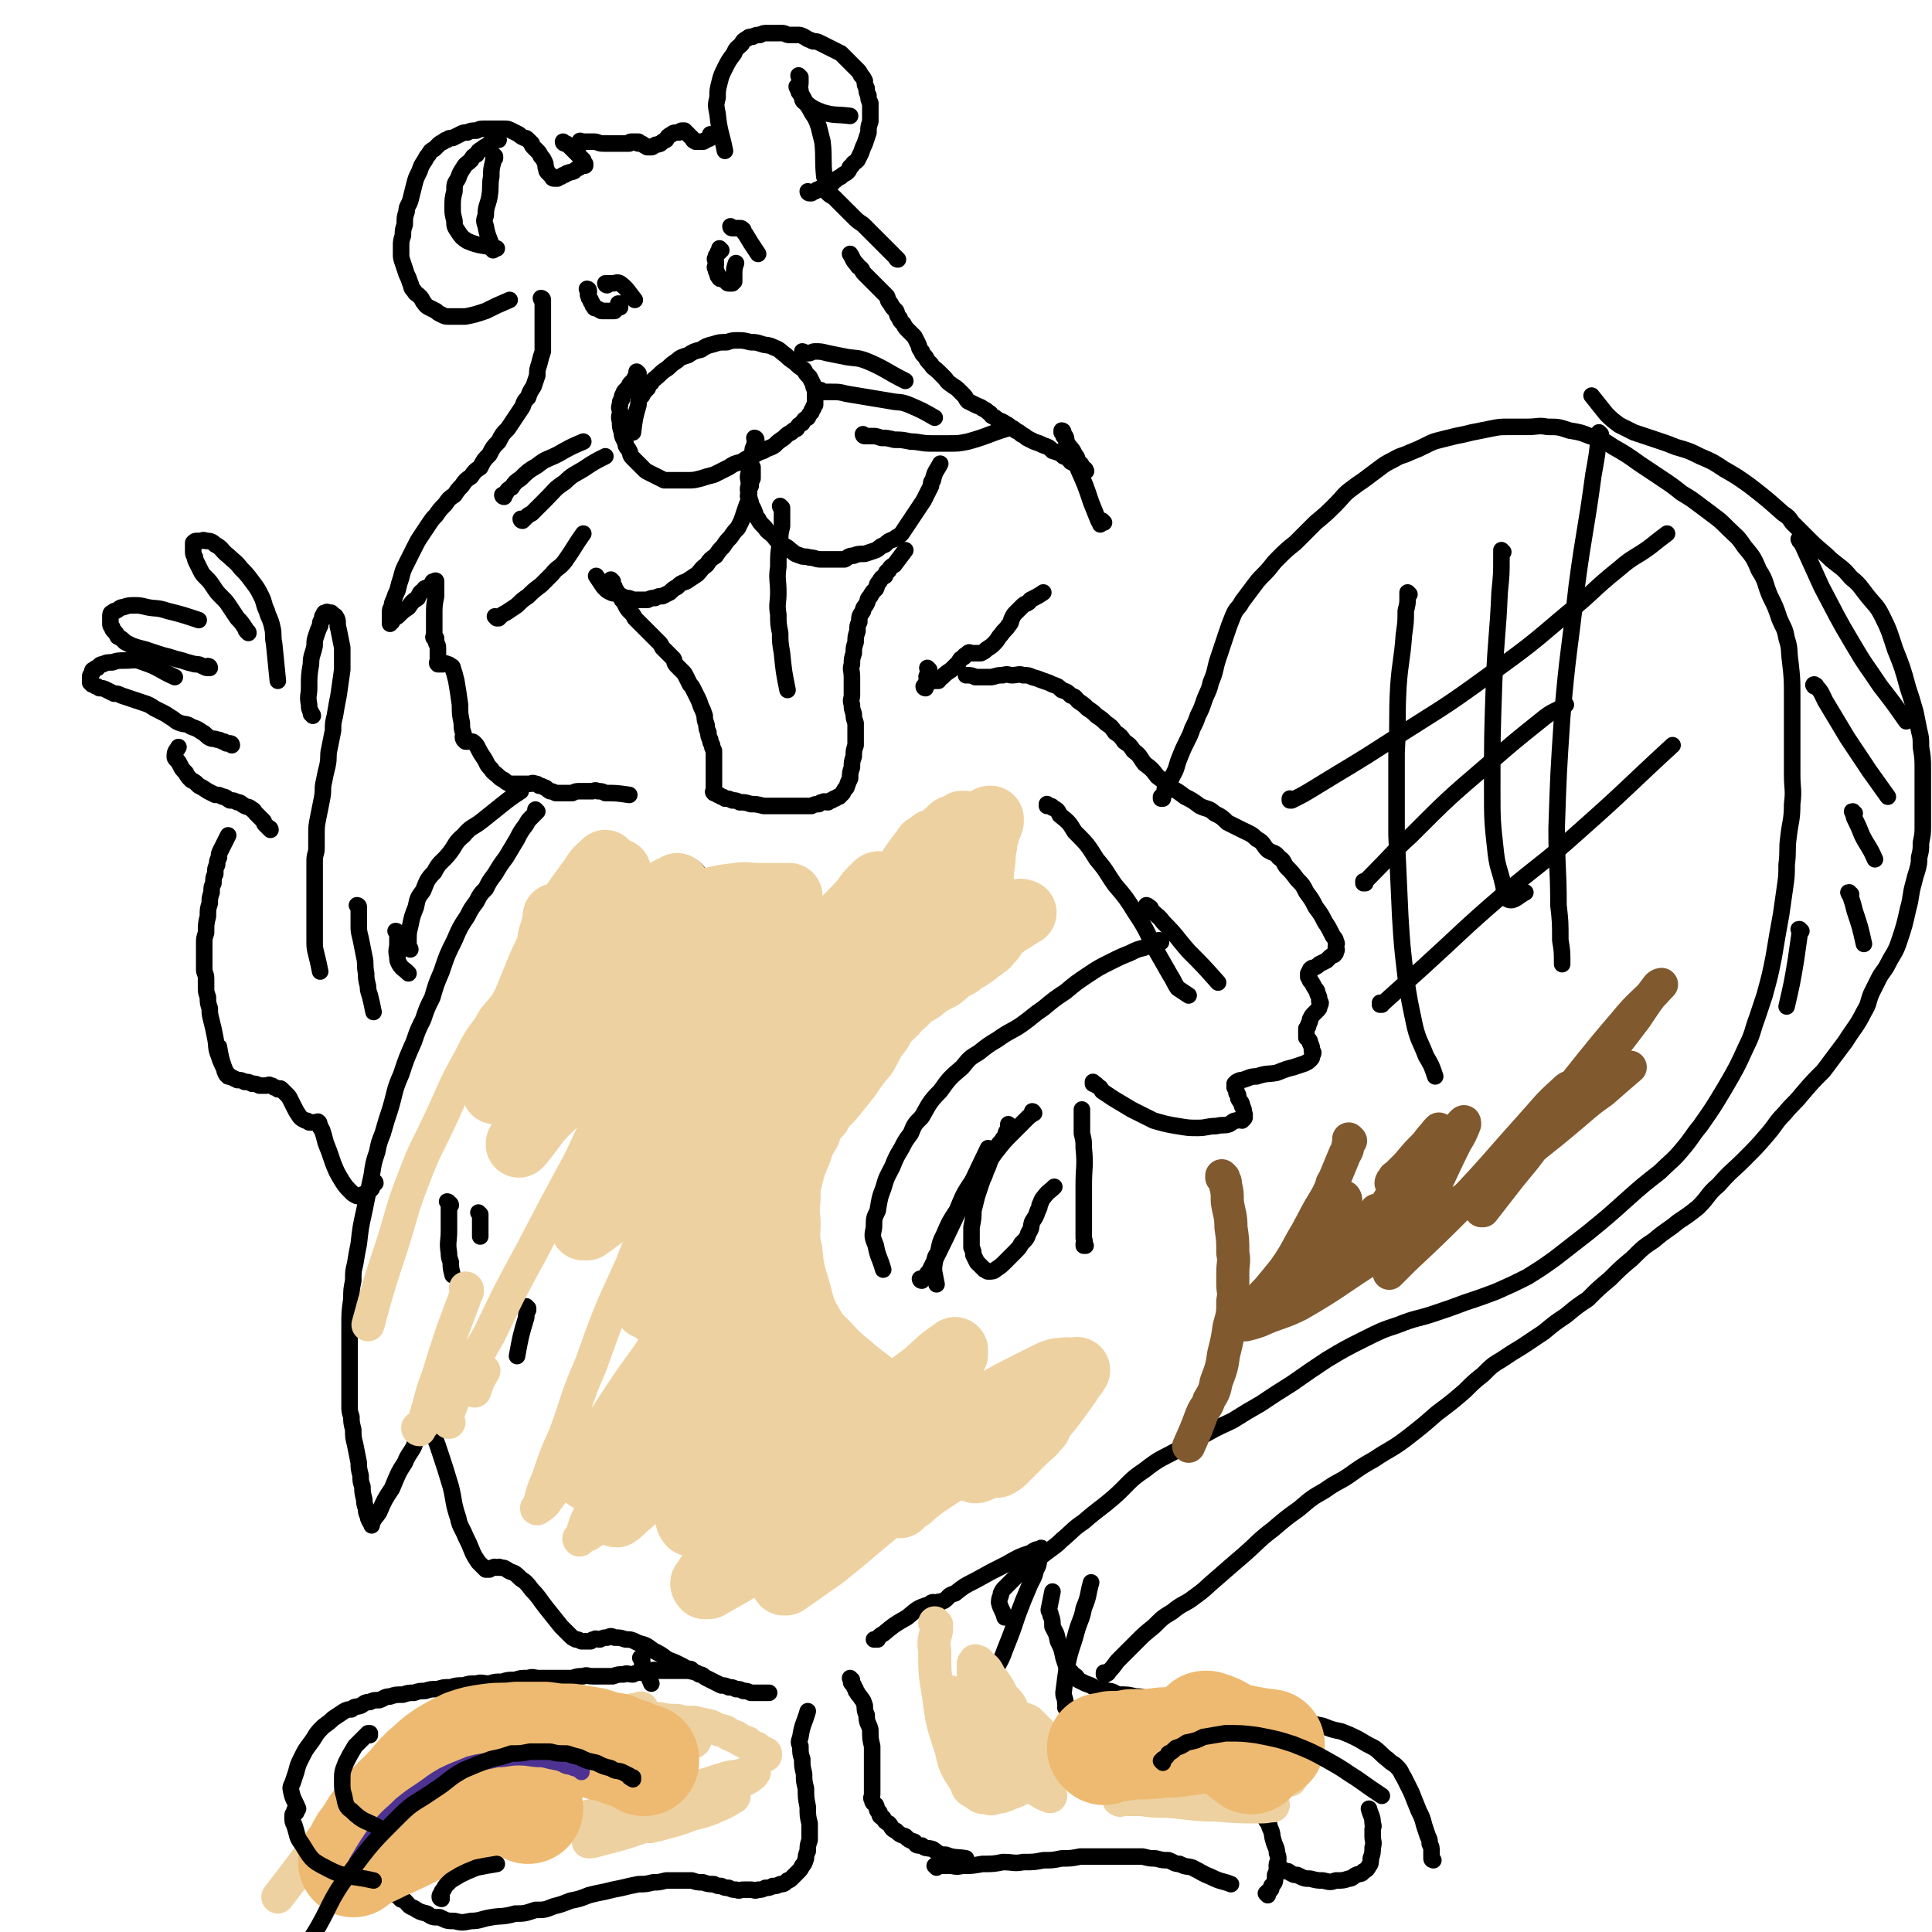 <svg viewBox='0 0 1050 1050' version='1.1' xmlns='http://www.w3.org/2000/svg' xmlns:xlink='http://www.w3.org/1999/xlink'><g fill='none' stroke='#000000' stroke-width='9' stroke-linecap='round' stroke-linejoin='round'><path d='M292,441c0,0 -1,-1 -1,-1 0,0 0,0 1,1 0,0 0,0 0,0 -1,0 -1,0 -1,1 -1,1 -1,1 -2,2 -2,2 -2,2 -3,4 -3,4 -3,4 -5,8 -3,5 -3,5 -6,10 -3,4 -3,4 -6,9 -3,4 -3,4 -5,8 -3,3 -3,3 -5,7 -3,4 -3,4 -5,8 -4,6 -4,6 -7,13 -4,8 -4,8 -7,17 -3,7 -3,7 -5,14 -3,6 -3,6 -5,12 -3,6 -3,6 -5,12 -4,9 -4,9 -7,18 -4,9 -3,9 -6,19 -2,6 -2,6 -4,13 -2,5 -2,5 -3,10 -2,6 -2,6 -3,13 -2,9 -2,9 -4,19 -2,9 -2,9 -3,18 -1,5 -1,5 -2,11 -1,4 -1,4 -1,9 -1,5 -1,5 -1,10 -1,7 -1,7 -1,15 0,8 0,8 0,16 0,6 0,6 0,13 0,3 0,3 0,7 0,3 0,3 0,7 0,3 0,3 1,6 0,3 0,3 1,7 0,4 0,4 1,8 1,5 1,5 2,10 0,3 0,3 1,7 0,3 0,3 1,6 0,3 0,3 1,7 0,2 0,2 1,5 0,2 0,2 1,4 0,1 0,1 1,3 0,0 1,0 1,1 0,0 0,1 0,1 0,0 0,-1 0,-1 2,-4 2,-3 4,-6 3,-7 3,-7 7,-13 3,-7 3,-8 7,-14 2,-5 3,-5 5,-9 1,-3 1,-4 2,-6 1,-2 1,-2 2,-3 0,-1 0,-2 1,-2 0,-1 0,0 1,0 0,0 0,-1 1,0 0,0 0,0 1,1 1,1 1,1 2,3 2,4 2,4 4,10 3,9 3,9 6,19 2,8 1,8 4,17 1,5 2,5 4,10 2,4 2,4 4,9 1,2 1,2 3,5 1,1 1,1 2,2 0,0 0,0 1,1 0,0 0,0 1,1 0,0 0,0 1,0 0,0 0,0 1,0 1,-1 1,-1 2,-1 1,-1 1,0 2,0 1,0 1,-1 2,0 2,0 2,0 5,2 3,1 3,1 6,4 3,2 3,2 6,6 4,4 4,5 8,10 4,5 4,5 8,10 2,2 2,2 5,5 1,1 1,1 3,2 1,0 1,0 3,1 1,0 1,0 2,0 1,0 1,0 3,0 1,-1 1,-1 2,-1 1,-1 1,0 3,0 2,-1 2,-1 4,-1 2,-1 2,-1 4,0 3,0 3,0 6,1 3,0 3,0 7,2 4,1 4,1 8,4 4,2 4,2 8,5 3,1 3,1 7,3 2,1 2,1 5,3 2,1 2,0 5,2 2,0 2,1 4,2 2,1 2,1 4,2 2,1 2,1 4,2 2,0 2,0 4,1 2,0 2,0 4,1 2,0 2,0 4,1 2,0 2,0 4,1 5,0 5,0 10,0 '/><path d='M349,902c0,0 -1,-1 -1,-1 0,0 0,0 1,1 0,0 0,0 0,0 0,0 0,0 0,1 0,0 0,0 0,1 0,1 0,0 1,2 2,4 2,4 4,9 '/><path d='M376,908c0,0 -1,-1 -1,-1 0,0 0,0 1,1 0,0 0,0 0,0 0,0 -1,-1 -1,-1 0,0 1,0 1,1 -1,0 -1,0 -1,0 -1,0 -1,0 -2,0 -2,0 -2,0 -3,0 -2,0 -2,0 -4,0 -2,0 -2,0 -4,0 -2,0 -2,0 -4,0 -2,0 -2,-1 -4,0 -3,0 -3,0 -5,1 -3,0 -3,0 -5,1 -3,0 -3,-1 -5,0 -3,0 -3,0 -6,1 -3,0 -3,0 -6,0 -3,0 -3,0 -5,0 -3,0 -3,-1 -5,0 -3,0 -3,0 -6,1 -3,0 -3,0 -6,0 -3,0 -3,0 -6,0 -3,0 -3,0 -6,0 -3,0 -3,-1 -6,0 -4,0 -4,0 -7,1 -4,0 -4,0 -7,1 -4,0 -4,0 -7,1 -4,0 -4,-1 -7,0 -4,0 -4,0 -7,1 -4,0 -4,0 -7,1 -4,0 -4,0 -7,1 -4,0 -4,0 -7,1 -3,0 -3,0 -6,1 -3,0 -3,0 -6,1 -4,0 -4,0 -7,1 -3,0 -3,1 -6,2 -3,0 -3,0 -5,1 -3,0 -3,1 -5,2 -3,1 -3,0 -5,2 -2,0 -2,0 -4,1 -3,2 -3,2 -6,4 -3,3 -4,3 -6,5 -4,4 -3,4 -6,8 -3,4 -3,4 -5,8 -2,4 -2,4 -3,8 -1,3 -1,3 -2,6 -1,2 -1,2 -1,3 1,6 2,6 4,11 '/><path d='M255,944c0,0 -1,-1 -1,-1 0,0 1,0 1,0 0,0 0,0 0,0 0,1 0,0 -1,0 0,0 0,0 -1,0 -2,1 -2,0 -3,0 -3,1 -3,1 -6,2 -5,3 -5,3 -9,5 -6,4 -6,4 -11,8 -5,5 -5,5 -10,9 -4,4 -4,4 -8,7 -4,4 -4,3 -7,6 -3,3 -3,3 -5,5 -2,3 -2,3 -3,5 -2,3 -2,3 -3,6 -2,5 -3,5 -2,9 0,8 2,8 4,15 '/><path d='M286,954c0,0 -1,-1 -1,-1 0,0 0,0 1,0 0,0 0,0 0,0 0,1 0,0 -1,0 0,0 0,0 0,0 -1,1 -1,1 -2,1 -2,1 -2,1 -4,2 -4,2 -4,2 -7,4 -4,3 -4,3 -8,6 -4,4 -4,4 -7,7 -3,3 -4,3 -6,5 -3,3 -2,3 -4,6 -2,3 -3,3 -4,6 -2,3 -2,3 -2,6 -1,4 0,4 0,7 0,5 0,5 1,9 '/><path d='M216,1030c0,0 -1,-1 -1,-1 0,0 1,0 1,0 0,0 0,0 0,0 0,1 -1,0 -1,0 0,0 1,0 1,0 0,1 0,2 1,2 1,2 1,1 3,2 2,2 2,3 5,4 3,2 3,2 7,3 3,2 3,2 7,2 4,2 4,2 8,2 4,1 4,1 9,0 5,0 5,-1 11,-2 6,-1 6,0 13,-2 5,0 5,0 11,-2 5,0 5,0 10,-2 4,-1 4,-1 9,-3 5,-1 5,-1 10,-3 4,-1 4,-1 9,-2 4,-1 4,-1 9,-2 4,-1 4,-1 9,-2 4,0 4,0 8,-1 3,0 3,0 7,-1 3,0 3,0 7,0 3,0 3,0 7,0 3,1 3,1 6,1 3,1 3,1 6,1 2,1 2,1 4,1 2,1 2,1 4,1 2,1 2,1 4,1 2,1 2,0 4,0 2,0 2,0 4,0 2,0 2,1 4,0 2,0 2,0 4,-1 2,0 2,0 4,-1 2,0 2,0 4,-1 2,0 2,0 4,-2 1,0 1,0 3,-2 1,-1 1,-1 3,-3 1,-1 1,-1 2,-3 1,-1 1,-1 2,-4 0,-1 0,-2 1,-4 0,-3 0,-3 1,-6 0,-4 0,-4 0,-9 -1,-4 -1,-4 -1,-9 -1,-5 -1,-5 -1,-10 -1,-4 -1,-4 -1,-8 -1,-4 -1,-4 -1,-8 -1,-3 -1,-3 -1,-7 -1,-2 -1,-2 0,-5 1,-7 2,-7 4,-14 '/><path d='M463,913c0,0 -1,-1 -1,-1 0,0 0,0 1,1 0,0 0,0 0,0 0,0 -1,-1 -1,-1 0,0 0,0 1,1 0,0 0,0 0,0 0,0 0,0 0,1 0,0 -1,0 0,1 0,0 0,0 1,1 0,0 0,1 1,2 0,1 0,1 1,2 0,1 1,1 2,3 1,1 1,1 2,4 0,2 0,3 1,5 0,5 1,4 2,8 0,5 0,5 1,9 0,4 0,4 0,7 0,3 0,3 0,5 0,2 0,2 0,4 0,2 0,2 0,4 0,2 0,2 0,4 0,1 0,1 0,2 0,2 -1,2 0,3 0,2 1,2 2,3 1,2 0,3 2,4 0,2 0,2 2,3 1,2 1,2 3,3 2,2 1,3 4,4 2,2 2,2 5,3 2,2 2,2 5,3 1,2 1,2 4,2 2,2 3,1 6,2 3,2 3,3 7,3 5,2 6,1 11,2 '/><path d='M509,1015c0,0 -1,-1 -1,-1 0,0 0,0 1,0 0,0 0,0 0,0 0,1 -1,0 -1,0 0,0 0,0 1,0 0,1 1,0 2,0 2,0 2,0 5,0 3,0 3,1 7,0 6,0 5,0 11,-1 6,0 6,0 11,-1 6,0 6,1 11,0 6,0 6,0 11,-1 5,0 5,0 10,-1 5,0 5,0 10,-1 5,0 5,0 10,0 4,0 4,0 8,0 4,0 4,0 8,0 4,0 4,0 8,0 4,1 4,1 7,1 4,1 4,1 7,1 3,1 3,2 6,2 4,2 4,1 7,2 6,3 5,3 10,5 6,3 6,2 11,4 '/><path d='M689,1030c0,0 -1,-1 -1,-1 0,0 0,0 0,0 0,0 0,0 0,0 1,1 0,0 0,0 0,0 0,0 0,0 0,0 0,0 0,0 1,1 0,0 0,0 0,0 1,0 1,-1 2,-1 2,-1 2,-3 2,-2 2,-2 2,-6 1,-2 1,-3 1,-6 1,-3 1,-3 0,-6 0,-3 -1,-3 -2,-7 -1,-3 0,-3 -2,-7 0,-2 -1,-2 -2,-4 -2,-4 -2,-4 -4,-8 '/><path d='M695,1015c0,0 -1,-1 -1,-1 0,0 0,0 0,0 0,0 0,0 0,0 1,1 0,0 0,0 0,0 0,0 0,0 0,0 0,0 0,0 1,1 0,0 0,0 0,0 1,1 2,1 2,2 2,2 4,2 3,2 3,2 5,2 4,2 4,2 7,2 4,1 4,1 7,1 4,1 4,1 7,0 4,0 4,0 7,-1 2,0 2,-1 4,-2 2,-1 3,0 4,-2 2,-1 2,-1 3,-3 1,-1 1,-2 1,-4 1,-3 1,-3 1,-6 1,-3 0,-3 0,-6 0,-2 0,-2 0,-4 0,-1 1,-1 0,-3 0,-4 -1,-4 -2,-8 '/><path d='M779,1011c0,0 -1,-1 -1,-1 0,0 0,0 0,0 0,0 0,0 0,0 1,1 0,0 0,0 0,0 0,0 0,0 0,0 0,0 0,0 1,1 0,1 0,0 0,-1 0,-1 0,-2 0,-1 0,-1 0,-2 0,-2 0,-2 -1,-4 0,-2 0,-2 -1,-4 -1,-3 -1,-3 -2,-6 -1,-4 -1,-4 -3,-8 -2,-5 -2,-5 -4,-10 -2,-4 -2,-4 -4,-8 -2,-3 -1,-3 -4,-6 -2,-2 -2,-1 -5,-4 -3,-2 -3,-3 -7,-6 -4,-2 -4,-2 -9,-5 -4,-2 -4,-2 -9,-4 -5,-1 -5,-1 -10,-3 -5,-1 -5,-1 -10,-3 -4,-1 -4,-1 -8,-2 -4,-1 -4,-1 -9,-2 -4,0 -4,0 -8,-1 -4,0 -4,0 -9,0 -5,-1 -5,-1 -10,-1 -4,-1 -4,-1 -9,-1 -4,-1 -4,-1 -8,-1 -4,-1 -4,-1 -8,-1 -3,-1 -3,-1 -7,-1 -3,-1 -3,-1 -7,-1 -4,-1 -4,-2 -9,-2 -4,-1 -4,-1 -9,-1 -3,-1 -3,-2 -6,-2 -3,-1 -3,-1 -6,-1 -3,-2 -3,-2 -6,-3 -2,-1 -2,-1 -4,-2 -1,-2 -1,-2 -3,-3 -1,-2 -2,-2 -3,-3 -1,-3 -1,-3 -2,-6 -1,-5 -1,-5 -3,-9 -1,-5 -1,-4 -3,-8 0,-3 0,-4 -1,-6 0,-2 -1,-2 -1,-3 1,-5 1,-5 2,-10 '/><path d='M581,928c0,0 -1,-1 -1,-1 0,0 0,0 0,1 0,0 0,0 0,0 1,0 0,-1 0,-1 0,0 0,0 0,1 0,0 0,0 0,0 1,0 0,-1 0,-1 0,0 0,1 -1,1 0,-1 1,-2 0,-2 0,-4 -1,-3 -1,-6 1,-8 1,-8 2,-15 2,-10 3,-10 5,-18 2,-7 3,-7 4,-13 3,-7 2,-7 4,-14 '/><path d='M539,915c0,0 -1,-1 -1,-1 0,0 0,0 0,1 0,0 0,0 0,0 1,0 0,-1 0,-1 0,0 0,1 0,1 2,-2 1,-3 2,-5 3,-7 4,-7 6,-13 4,-10 4,-10 7,-19 3,-8 3,-8 6,-15 2,-5 3,-5 4,-10 2,-3 1,-3 2,-6 1,-2 1,-2 1,-3 1,-1 1,-2 0,-2 0,-1 0,-1 -1,0 -2,0 -2,0 -5,2 -6,2 -6,2 -13,6 -8,4 -8,4 -17,9 -6,3 -6,3 -11,7 -4,1 -3,2 -6,4 -1,0 -1,0 -2,1 -1,0 -1,-1 -1,0 -3,0 -3,-1 -5,1 -7,2 -7,3 -12,7 -7,4 -7,4 -13,9 -2,1 -2,1 -3,3 -1,0 -1,0 -2,0 '/><path d='M245,655c0,0 -1,-1 -1,-1 0,0 1,0 1,1 0,0 0,0 0,0 0,0 -1,-1 -1,-1 0,0 1,0 1,1 0,0 0,0 0,0 0,0 0,0 -1,-1 0,0 0,0 0,0 0,0 0,0 0,0 0,0 -1,-1 -1,-1 0,0 1,0 1,1 0,2 0,2 0,4 0,5 0,5 0,11 0,6 -1,6 0,12 0,2 0,2 1,5 0,3 0,3 1,7 '/><path d='M261,660c0,0 -1,-1 -1,-1 0,0 0,0 1,1 0,0 0,0 0,0 0,0 0,0 0,1 0,2 0,2 0,4 0,3 0,3 0,7 '/><path d='M287,711c0,0 -1,-1 -1,-1 0,0 0,0 1,1 0,0 0,0 0,0 0,0 0,0 0,1 -1,2 -1,2 -1,4 -3,10 -3,10 -5,21 '/><path d='M204,643c0,0 -1,-1 -1,-1 0,0 1,0 1,1 0,0 0,0 0,0 0,0 -1,-1 -1,-1 0,0 1,0 1,1 0,0 0,0 0,0 -1,0 -1,0 -1,1 -1,1 -1,1 -1,2 -1,1 -1,1 -2,2 -1,0 -1,0 -2,1 -1,0 -1,0 -2,1 -1,0 -1,0 -2,0 -2,-1 -2,-1 -3,-2 -3,-3 -3,-3 -5,-6 -3,-5 -3,-5 -5,-10 -2,-6 -2,-6 -4,-11 -1,-4 -1,-4 -2,-7 -1,-1 -1,-1 -1,-2 -1,-1 0,-2 -1,-2 0,-1 -1,0 -1,0 -1,0 -1,0 -1,0 -1,0 -1,0 -1,0 -1,0 -1,0 -2,0 -1,-1 -1,-1 -2,-1 -2,-1 -2,-1 -3,-2 -2,-3 -2,-3 -3,-5 -1,-2 -1,-2 -2,-4 -1,-2 -1,-2 -2,-3 -1,-1 -1,-1 -2,-2 -1,-1 -1,-1 -1,-1 -1,-1 -1,0 -1,0 -1,0 -1,0 -1,0 -1,-1 -1,-1 -2,-1 -1,-1 -1,-1 -2,-1 -1,-1 -1,0 -2,0 -2,0 -2,0 -4,0 -2,-1 -2,-1 -4,-1 -2,-1 -2,-1 -4,-1 -2,-1 -2,-1 -4,-1 -2,-1 -2,-1 -4,-2 -2,-2 -2,-2 -3,-4 -2,-6 -2,-6 -3,-12 '/><path d='M124,585c0,0 0,-1 -1,-1 0,0 1,0 1,1 0,0 0,0 0,0 0,0 0,0 -1,-1 0,0 0,0 0,0 -1,-2 -1,-2 -1,-3 -2,-4 -2,-4 -3,-7 -2,-5 -1,-5 -2,-10 -1,-5 -1,-5 -2,-9 -1,-4 -1,-4 -1,-7 -1,-3 -1,-3 -1,-6 -1,-3 -1,-3 -1,-5 0,-3 0,-3 0,-5 0,-3 -1,-3 -1,-5 0,-2 0,-2 0,-4 0,-3 0,-3 0,-5 0,-3 0,-3 0,-5 0,-3 0,-3 1,-6 0,-5 0,-5 1,-9 0,-4 0,-4 1,-7 0,-3 0,-3 1,-6 0,-3 0,-3 1,-5 0,-3 0,-3 1,-5 0,-3 0,-3 1,-5 0,-2 0,-2 1,-4 0,-2 0,-2 1,-4 2,-4 2,-4 4,-8 '/><path d='M147,451c0,0 0,-1 -1,-1 0,0 1,0 1,1 0,0 0,0 0,0 0,0 0,-1 -1,-1 0,0 1,1 1,1 0,0 -1,-1 -1,-1 -1,-1 -1,-1 -2,-2 -1,-1 0,-1 -1,-2 -1,-1 -1,-1 -2,-2 -1,-1 -1,-1 -2,-2 -1,-1 -1,-2 -2,-2 -2,-2 -2,-1 -4,-2 -2,-1 -2,-2 -4,-2 -2,-1 -2,-1 -4,-1 -2,-1 -2,-2 -4,-2 -2,-1 -2,-1 -4,-1 -2,-1 -2,-1 -4,-2 -3,-2 -3,-2 -5,-3 -2,-2 -2,-2 -4,-3 -2,-2 -2,-2 -3,-4 -2,-2 -2,-2 -3,-4 -1,-2 -1,-2 -2,-3 -1,-1 -1,-1 -1,-2 0,-3 1,-3 2,-5 '/><path d='M126,405c0,0 0,-1 -1,-1 0,0 1,0 1,1 0,0 0,0 0,0 0,0 0,0 -1,-1 0,0 0,0 0,0 -1,0 -1,0 -2,0 -1,-1 -1,-1 -2,-1 -2,-1 -2,-1 -3,-1 -2,-1 -2,0 -4,-1 -2,-1 -2,-2 -4,-3 -3,-2 -3,-2 -6,-3 -3,-2 -3,-1 -6,-2 -3,-1 -3,-2 -5,-3 -3,-2 -3,-2 -5,-3 -2,-1 -2,-1 -4,-2 -3,-2 -3,-2 -6,-3 -3,-1 -3,-1 -6,-2 -3,-1 -3,-1 -6,-2 -2,-1 -2,-1 -4,-1 -2,-1 -2,-1 -4,-2 -2,-1 -2,-1 -4,-1 -1,-1 -1,-1 -2,-1 -1,-1 -1,-1 -2,-1 -1,-1 -1,-1 -1,-1 0,-1 0,-1 0,-1 0,-1 0,-1 0,-2 0,-1 0,-1 1,-2 0,-1 0,-2 1,-2 1,-1 1,-1 2,-1 1,-1 1,-2 3,-2 2,-1 2,-1 5,-1 3,-1 3,-1 7,-1 5,0 5,-1 10,1 9,3 8,4 17,8 '/><path d='M114,363c0,0 0,-1 -1,-1 0,0 1,0 1,1 0,0 0,0 0,0 0,0 0,-1 -1,-1 0,0 0,1 0,1 -2,0 -2,-1 -3,-1 -2,-1 -2,-1 -4,-1 -4,-1 -4,-1 -7,-2 -4,-1 -4,-1 -7,-2 -4,-1 -4,-1 -7,-2 -3,-1 -3,-1 -6,-2 -4,-1 -4,-1 -7,-2 -2,-1 -2,-1 -4,-2 -2,-2 -2,-2 -4,-3 -1,-2 -1,-2 -2,-3 -1,-1 -1,-1 -1,-2 -1,-1 -1,-1 -1,-2 0,-1 0,-1 0,-2 0,-1 0,-1 0,-2 0,-1 0,-2 1,-2 1,-1 1,-1 2,-1 2,-1 2,-2 4,-2 3,-1 3,-1 6,-1 3,0 3,0 7,1 5,1 5,0 11,2 8,2 8,2 17,5 '/><path d='M135,344c0,0 0,-1 -1,-1 0,0 1,0 1,1 0,0 0,0 0,0 0,0 0,0 -1,-1 0,0 0,0 0,0 -1,-1 0,-1 -1,-2 -2,-3 -2,-3 -4,-5 -2,-3 -2,-3 -4,-6 -2,-3 -2,-3 -4,-5 -3,-3 -3,-3 -5,-6 -2,-3 -2,-3 -4,-5 -2,-2 -2,-2 -3,-4 -1,-2 -1,-2 -2,-4 -1,-2 -1,-2 -1,-3 -1,-2 -1,-2 -1,-3 0,-1 0,-1 0,-2 0,-1 0,-1 0,-2 0,-1 0,-1 0,-1 1,-1 1,-1 2,-1 1,0 1,0 2,0 1,0 1,-1 3,0 2,0 3,0 5,2 4,2 3,3 7,6 3,3 4,3 7,7 3,3 3,3 6,7 3,4 3,4 5,8 2,4 1,4 3,8 1,4 2,4 3,9 1,4 0,4 1,9 1,10 1,10 2,20 '/><path d='M170,389c0,0 -1,-1 -1,-1 0,0 1,0 1,1 0,0 0,0 0,0 0,0 -1,-1 -1,-1 0,0 1,0 1,1 0,0 0,0 0,0 -1,-1 -1,-1 -1,-2 -1,-2 -1,-2 -1,-4 -1,-5 0,-5 0,-9 0,-7 0,-7 1,-13 0,-5 1,-5 2,-10 0,-3 0,-3 1,-6 1,-3 1,-3 2,-5 0,-2 0,-2 1,-3 0,-2 0,-2 1,-3 0,-1 0,-1 1,-1 1,-1 1,0 2,0 0,0 0,0 1,0 0,0 0,0 1,1 1,1 1,0 2,2 1,2 0,3 1,6 1,5 1,5 2,10 0,6 0,6 0,12 -1,7 -1,7 -2,14 -1,5 -1,5 -2,11 -1,4 -1,4 -1,8 -1,5 -1,5 -2,10 -1,4 0,4 -1,9 -1,4 -1,4 -2,9 -1,4 0,4 -1,9 -1,5 -1,5 -2,10 -1,5 -1,5 -1,10 0,3 0,3 0,7 0,3 -1,3 -1,7 0,4 0,4 0,8 0,3 0,3 0,7 0,4 0,4 0,9 0,5 0,5 0,10 0,4 0,4 0,9 0,4 0,4 1,8 1,4 1,4 2,9 '/><path d='M195,493c0,0 -1,-1 -1,-1 0,0 1,0 1,1 0,0 0,0 0,0 0,0 -1,-1 -1,-1 0,0 1,0 1,1 0,0 0,0 0,0 0,0 0,0 0,1 0,0 0,0 0,1 0,1 0,1 0,3 0,2 0,2 0,5 0,3 0,3 1,7 1,5 1,5 2,10 1,4 0,4 1,9 0,3 0,3 1,7 0,2 0,2 1,5 1,4 1,4 2,9 '/><path d='M216,507c0,0 -1,-1 -1,-1 0,0 1,0 1,1 0,0 0,0 0,0 0,1 0,1 0,2 0,2 0,2 0,4 0,3 -1,3 0,7 0,2 0,2 1,4 2,3 2,2 5,5 '/><path d='M223,516c0,0 -1,-1 -1,-1 0,0 1,0 1,1 0,0 0,0 0,0 0,0 -1,-1 -1,-1 0,0 1,0 1,1 0,0 0,0 0,0 0,0 0,0 -1,-1 0,0 0,0 0,0 0,-2 0,-2 0,-4 0,-4 0,-4 1,-8 1,-5 1,-5 3,-10 1,-5 1,-5 4,-9 2,-5 2,-6 6,-10 3,-6 4,-5 8,-10 4,-5 3,-6 8,-10 4,-5 5,-4 10,-8 5,-4 5,-4 10,-8 5,-4 5,-4 11,-8 '/><path d='M570,438c0,0 -1,-1 -1,-1 0,0 0,0 0,1 0,0 0,0 0,0 1,0 0,-1 0,-1 0,0 0,1 0,1 1,0 1,0 1,0 1,0 2,0 2,1 3,1 3,2 4,4 5,4 5,4 8,9 7,7 7,7 12,15 6,7 5,7 10,14 6,7 6,7 11,15 6,9 6,10 11,20 4,7 4,7 8,14 2,3 2,4 4,7 3,2 3,2 6,4 '/><path d='M624,493c0,0 -1,-1 -1,-1 0,0 0,0 0,1 0,0 0,0 0,0 1,0 0,-1 0,-1 0,0 1,0 1,1 2,0 1,1 2,2 3,3 4,3 6,6 8,8 7,8 14,16 8,8 8,8 16,17 '/><path d='M631,512c0,0 -1,-1 -1,-1 0,0 0,0 0,1 0,0 0,0 0,0 1,0 0,-1 0,-1 0,0 0,0 0,1 0,0 0,0 0,0 0,0 0,0 -1,0 -1,0 -1,0 -3,1 -2,1 -2,1 -4,2 -4,1 -4,1 -8,3 -5,2 -5,2 -11,5 -6,3 -6,3 -12,7 -6,4 -6,4 -12,9 -6,4 -6,4 -12,9 -6,4 -5,4 -12,9 -6,4 -6,3 -13,8 -5,3 -5,3 -10,7 -5,3 -5,3 -9,8 -7,6 -7,6 -12,13 -6,6 -6,7 -10,14 -4,4 -4,4 -6,9 -3,4 -3,4 -5,8 -3,5 -3,5 -5,10 -3,6 -3,5 -5,12 -2,5 -2,6 -3,12 -2,4 -2,4 -2,9 -1,5 -1,5 1,10 1,6 2,6 4,13 '/><path d='M562,605c0,0 -1,-1 -1,-1 0,0 0,0 0,1 0,0 0,0 0,0 1,0 0,-1 0,-1 0,0 1,0 0,1 0,1 -1,1 -2,2 -1,1 -1,1 -3,3 -3,3 -3,3 -6,6 -4,4 -4,4 -8,9 -3,4 -3,4 -7,9 -3,5 -4,4 -8,10 -4,6 -4,7 -7,14 -4,6 -4,6 -7,13 -2,4 -2,4 -3,9 -1,3 -2,2 -2,6 -1,5 0,6 1,12 '/><path d='M549,612c0,0 -1,-1 -1,-1 0,0 0,0 0,1 0,0 0,0 0,0 0,0 1,0 0,1 0,1 0,1 -1,2 -1,2 0,2 -2,4 -1,2 -1,1 -3,4 -1,2 -1,3 -3,6 -1,2 -1,2 -2,5 -1,2 -1,2 -2,5 -1,2 -1,2 -2,5 -1,3 -1,3 -2,6 -1,4 -1,4 -2,8 0,4 0,4 -1,9 0,3 0,3 0,7 0,2 0,2 0,4 1,2 1,2 1,4 1,2 1,2 2,4 1,1 1,1 2,2 1,1 1,1 2,2 1,0 1,1 2,1 2,0 3,0 4,-1 3,-2 3,-2 5,-4 3,-3 3,-3 5,-5 3,-3 3,-3 4,-5 3,-3 3,-3 4,-6 2,-3 1,-3 2,-6 2,-3 2,-3 3,-6 1,-2 1,-2 1,-3 1,-2 1,-3 2,-4 3,-4 3,-3 6,-6 '/><path d='M590,677c0,0 -1,-1 -1,-1 0,0 0,0 0,1 0,0 0,0 0,0 1,0 0,-1 0,-1 0,0 0,0 0,1 0,0 0,0 0,0 1,0 0,0 0,-1 0,0 0,0 0,0 1,-2 0,-2 0,-3 0,-4 0,-4 0,-8 0,-11 0,-11 0,-21 0,-10 1,-10 0,-20 0,-4 0,-4 -1,-8 0,-2 0,-2 0,-4 0,-5 0,-5 0,-9 '/><path d='M501,696c0,0 -1,-1 -1,-1 0,0 0,0 1,1 0,0 0,0 0,0 0,0 -1,-1 -1,-1 0,0 0,1 1,1 2,-2 2,-3 4,-5 17,-34 16,-34 32,-67 '/><path d='M595,589c0,0 -1,-1 -1,-1 0,0 0,0 0,1 0,0 0,0 0,0 1,0 0,-1 0,-1 0,0 0,0 0,1 0,0 0,0 0,0 1,0 2,0 2,1 2,1 2,1 3,3 3,2 3,2 6,4 5,3 5,3 10,6 6,3 6,3 12,6 7,2 7,2 13,3 6,1 6,1 11,1 5,0 5,-1 10,-1 4,-1 4,0 7,-1 2,-1 2,-2 4,-2 2,-1 2,0 3,0 1,-1 1,-1 1,-1 1,-1 0,-1 0,-1 0,-1 1,-1 0,-2 0,-2 0,-2 -1,-4 0,-2 -1,-2 -2,-4 0,-2 0,-2 -1,-3 0,-2 0,-2 -1,-3 0,-1 0,-1 0,-1 0,-1 0,-1 0,-1 1,-1 1,-1 1,-1 2,-1 2,-1 3,-1 4,-1 4,-2 8,-2 6,-2 6,-1 11,-2 5,-2 5,-2 9,-3 3,-1 3,-1 6,-2 2,-1 2,-1 3,-2 1,-1 1,-1 1,-2 1,-2 1,-2 0,-3 0,-2 0,-2 -1,-4 0,-2 -1,-2 -2,-3 0,-2 0,-2 0,-3 0,-1 0,-1 0,-2 1,-1 1,-1 1,-2 1,-2 1,-2 1,-3 1,-2 1,-2 2,-3 1,-1 1,-1 2,-2 1,-1 1,-1 1,-2 1,-2 1,-2 0,-3 0,-2 0,-2 -1,-4 0,-2 -1,-2 -2,-4 -1,-2 -1,-2 -2,-3 0,-1 0,-1 -1,-2 0,-1 0,-1 0,-2 1,-1 1,-2 1,-2 1,-1 1,-1 2,-1 2,-1 2,-1 3,-2 2,-1 2,-1 4,-2 1,-1 1,-1 2,-2 1,-1 2,-1 2,-1 1,-1 1,-1 1,-2 1,-1 0,-1 0,-2 0,-2 1,-2 0,-3 0,-2 -1,-2 -2,-4 -2,-4 -2,-4 -4,-7 -2,-4 -2,-4 -5,-8 -2,-4 -2,-4 -5,-8 -2,-4 -2,-4 -5,-7 -3,-4 -3,-4 -6,-7 -2,-3 -1,-3 -4,-5 -2,-3 -3,-2 -6,-4 -3,-3 -2,-4 -6,-6 -3,-3 -4,-3 -8,-5 -4,-2 -4,-2 -8,-4 -3,-3 -3,-3 -7,-5 -3,-3 -4,-2 -8,-4 -4,-3 -4,-3 -8,-5 -4,-3 -4,-3 -8,-5 -3,-3 -3,-3 -7,-6 -3,-4 -3,-4 -7,-7 -3,-4 -2,-4 -6,-7 -2,-3 -2,-3 -5,-5 -2,-3 -2,-3 -5,-5 -2,-3 -2,-3 -5,-5 -2,-2 -2,-2 -5,-4 -2,-2 -2,-2 -5,-4 -2,-2 -2,-2 -5,-4 -2,-2 -1,-2 -4,-3 -2,-2 -2,-2 -5,-3 -2,-2 -2,-2 -5,-3 -2,-1 -2,-1 -5,-2 -3,-1 -2,-1 -6,-2 -2,-1 -2,-1 -5,-1 -2,-1 -3,0 -6,0 -2,0 -2,-1 -5,0 -3,0 -2,0 -6,1 -2,0 -3,0 -6,0 -1,0 -1,0 -3,0 -2,-1 -2,-1 -5,-1 '/><path d='M505,364c0,0 -1,-1 -1,-1 0,0 0,0 1,1 0,0 0,0 0,0 0,0 -1,-1 -1,-1 0,0 1,1 1,2 -1,1 -1,1 -1,2 -1,1 0,1 0,3 -1,1 -1,1 -1,3 -1,0 0,0 0,1 0,0 0,0 0,0 0,0 -1,0 -1,-1 0,0 0,0 1,0 0,-1 0,-1 1,-1 0,-1 -1,-1 0,-1 0,-1 0,-1 1,-1 0,0 0,0 1,0 0,0 0,0 1,0 0,0 0,0 1,0 0,0 0,0 1,0 0,0 0,0 1,0 1,-1 0,-1 2,-2 2,-2 2,-2 5,-4 2,-2 2,-2 4,-4 1,-2 1,-2 3,-3 0,-1 1,-1 1,-1 1,-1 1,-1 1,-1 1,-1 1,0 2,0 1,0 1,0 1,0 1,0 1,0 2,0 1,0 2,0 2,0 2,-1 2,-1 3,-2 3,-2 3,-2 4,-3 3,-3 2,-3 4,-5 2,-3 3,-3 4,-5 2,-2 1,-2 2,-4 1,-2 1,-2 2,-3 1,-1 1,-1 2,-2 1,-1 1,-1 2,-2 1,-1 2,-1 2,-1 2,-1 1,-1 2,-2 4,-2 4,-2 7,-4 '/><path d='M600,284c0,0 -1,-1 -1,-1 0,0 0,1 0,1 0,0 0,0 0,0 1,0 0,-1 0,-1 0,0 1,1 0,1 0,0 0,0 -1,0 0,0 0,0 0,0 1,0 0,-1 0,-1 0,0 0,1 0,1 0,0 0,0 0,0 1,0 0,-1 0,-1 0,0 0,1 0,2 0,0 0,0 0,0 0,-1 0,-1 -1,-2 -2,-5 -2,-5 -4,-10 -3,-9 -3,-9 -7,-18 -2,-7 -3,-7 -6,-13 -1,-3 0,-3 -2,-5 0,-1 0,-1 -1,-2 0,-1 0,-1 0,-1 1,0 1,1 1,2 2,2 1,2 2,5 2,3 3,3 4,6 2,2 1,2 2,4 1,1 2,1 2,3 1,1 1,1 1,2 1,0 2,0 1,0 0,-1 0,-1 -2,-2 0,-1 -1,-1 -2,-1 -2,-1 -2,-1 -4,-2 -2,-2 -1,-2 -4,-3 -2,-2 -3,-2 -6,-3 -2,-2 -2,-2 -5,-3 -2,-1 -2,-1 -5,-2 -2,-1 -2,-1 -4,-2 -1,-1 -1,-1 -3,-2 -1,-1 -1,-1 -3,-2 -1,-1 -1,-1 -3,-2 -1,-1 -1,-1 -3,-2 -1,-1 -2,-1 -4,-2 -1,-1 -1,-1 -3,-2 -1,-1 0,-1 -2,-2 -1,-1 -1,-1 -3,-2 -1,-1 -2,-1 -4,-2 -2,-1 -2,-1 -4,-2 -1,-1 -1,-2 -2,-3 -2,-2 -2,-2 -3,-3 -2,-2 -3,-2 -4,-3 -3,-2 -2,-2 -4,-4 -2,-2 -2,-2 -3,-3 -2,-2 -3,-2 -4,-4 -2,-2 -2,-2 -3,-4 -2,-2 -2,-2 -2,-3 -2,-2 -1,-2 -2,-4 -1,-2 -1,-2 -2,-4 -2,-2 -2,-2 -3,-3 -2,-2 -2,-2 -3,-4 -2,-2 -2,-2 -2,-3 -2,-2 -1,-2 -2,-4 -2,-2 -2,-2 -3,-4 -2,-2 -1,-2 -2,-4 -2,-2 -2,-2 -3,-3 -2,-2 -2,-2 -3,-3 -2,-2 -2,-2 -3,-3 -2,-2 -2,-2 -3,-3 -2,-2 -1,-2 -2,-3 -1,-1 -2,-1 -2,-2 -3,-3 -2,-3 -4,-6 '/><path d='M488,141c0,0 -1,-1 -1,-1 0,0 0,1 1,1 0,0 0,0 0,0 0,0 -1,-1 -1,-1 0,0 1,1 1,1 -1,0 -1,-1 -1,-1 -1,-1 -1,-1 -1,-1 -2,-2 -2,-2 -3,-3 -2,-2 -2,-2 -4,-4 -3,-3 -3,-3 -5,-5 -3,-3 -3,-3 -5,-5 -3,-2 -3,-2 -5,-4 -3,-3 -3,-3 -5,-5 -2,-2 -2,-2 -3,-3 -2,-2 -2,-2 -3,-3 -2,-1 -2,-1 -3,-2 -1,-1 -1,-1 -1,-1 -2,-1 -2,-1 -3,-1 '/><path d='M440,105c0,0 -1,-1 -1,-1 0,0 0,1 1,1 0,0 0,0 0,0 0,0 -1,-1 -1,-1 0,0 0,1 1,1 0,0 0,0 0,0 0,0 -1,-1 -1,-1 0,0 0,1 1,1 0,0 0,0 0,0 0,0 0,0 1,0 1,-1 1,-1 2,-1 1,-1 1,-1 2,-1 1,-1 1,-1 3,-1 2,-1 2,-1 4,-2 1,-1 0,-1 2,-2 1,-1 1,-1 3,-2 2,-2 2,-1 4,-3 1,-1 0,-2 2,-3 1,-2 1,-1 3,-3 1,-2 1,-2 2,-4 1,-3 1,-3 2,-5 1,-3 1,-3 2,-6 0,-3 0,-3 1,-6 0,-3 0,-3 0,-5 0,-3 0,-3 0,-5 -1,-2 -1,-2 -1,-4 -1,-2 -1,-2 -1,-4 -1,-2 -1,-2 -1,-4 -1,-2 -1,-2 -2,-3 -1,-2 -1,-2 -2,-3 -2,-2 -2,-2 -3,-3 -2,-2 -2,-2 -3,-3 -2,-2 -2,-2 -3,-3 -2,-1 -2,-1 -4,-2 -2,-1 -2,-1 -4,-2 -2,-1 -2,-1 -4,-2 -2,-1 -3,0 -4,-1 -3,-1 -2,-1 -4,-2 -2,-1 -2,-1 -4,-1 -2,0 -2,0 -4,0 -2,0 -2,-1 -4,-1 -2,0 -2,0 -4,0 -2,0 -2,0 -4,0 -2,0 -2,0 -4,1 -2,0 -2,0 -4,1 -2,0 -2,0 -3,1 -2,1 -2,1 -3,3 -2,2 -3,2 -4,5 -3,4 -3,4 -5,8 -2,4 -2,4 -3,8 -1,4 -1,4 -1,8 -1,4 -1,4 0,9 1,10 2,10 4,20 '/><path d='M387,74c0,0 -1,0 -1,-1 0,0 0,1 1,1 0,0 0,0 0,0 0,0 -1,-1 -1,-1 0,0 0,1 0,2 -1,1 -1,0 -2,1 -1,0 -1,1 -2,1 -1,0 -1,0 -2,0 -1,0 -2,0 -2,0 -2,-1 -1,-1 -2,-2 -1,-1 -1,-1 -1,-1 -1,-1 -1,-1 -2,-2 -1,-1 -1,-1 -1,-1 -1,0 -1,0 -1,0 -1,0 -1,0 -2,1 -2,0 -3,0 -4,1 -2,1 -2,1 -3,3 -2,1 -2,1 -3,2 -2,1 -2,0 -3,1 -1,0 -1,1 -2,1 -1,0 -1,0 -2,0 -1,0 -1,-1 -2,-1 -1,-1 -1,-1 -2,-1 -1,0 -1,0 -1,0 -1,0 0,-1 0,-1 -1,0 -1,0 -1,0 -1,0 -1,0 -1,0 -1,0 -1,0 -1,0 -1,0 -1,0 -1,0 -1,0 -1,1 -1,1 -2,0 -2,0 -3,0 -3,0 -3,0 -5,0 -3,0 -3,0 -6,0 -3,0 -3,-1 -5,-1 -2,0 -2,0 -3,0 -2,0 -2,0 -3,0 -1,0 -2,-1 -2,0 -1,1 -1,2 -1,4 '/><path d='M307,78c0,0 -1,0 -1,-1 0,0 0,1 1,1 0,0 0,0 0,0 0,0 -1,0 -1,-1 0,0 0,1 1,1 0,0 0,0 0,0 1,0 1,0 2,1 1,1 1,1 2,2 1,1 1,1 2,2 1,1 1,1 2,2 1,1 1,1 2,2 0,1 0,1 1,2 0,0 0,0 0,1 0,0 0,0 0,0 -1,0 -1,0 -1,0 -1,0 -1,0 -1,0 -1,0 -1,0 -1,1 -2,1 -2,1 -3,2 -2,1 -2,0 -3,1 -1,0 -1,0 -2,1 -1,0 -1,0 -2,1 -1,0 -1,0 -2,1 -1,0 -1,0 -1,0 -1,0 -1,0 -1,0 -1,0 -1,-1 -1,-1 -1,-1 -1,-1 -1,-1 -1,-1 -1,-1 -1,-1 -1,-1 -1,-1 -1,-2 -1,-2 0,-2 -1,-4 -1,-2 -1,-2 -2,-3 -1,-2 -1,-2 -2,-3 -1,-1 -1,-1 -2,-2 -1,-1 -1,-1 -1,-2 -1,-1 -1,-1 -2,-2 -1,-1 -1,-1 -2,-1 -2,-1 -2,-1 -3,-2 -2,-1 -2,-1 -4,-2 -2,-1 -2,-1 -4,-1 -3,0 -3,0 -6,0 -3,0 -3,0 -5,0 -2,0 -2,0 -4,1 -3,0 -3,0 -5,1 -2,0 -2,0 -4,1 -2,1 -2,1 -4,2 -2,0 -2,0 -3,1 -1,0 -1,0 -2,1 -2,1 -2,1 -3,2 -1,1 -1,1 -2,2 -2,1 -2,1 -3,3 -1,1 -1,1 -2,3 -2,3 -2,3 -3,6 -2,4 -2,4 -3,8 -1,4 -1,4 -2,8 -1,3 -2,3 -2,6 -1,3 -1,3 -1,7 -1,3 -1,3 -1,6 -1,3 -1,3 -1,6 0,2 0,2 0,4 0,2 0,2 1,5 1,3 1,3 2,6 1,2 1,2 2,5 1,2 0,2 2,4 1,2 1,1 3,3 1,1 1,1 2,3 1,1 1,2 3,3 2,1 2,1 4,2 1,1 1,1 3,2 2,1 2,1 4,1 2,0 2,0 4,0 2,0 2,0 5,0 5,-1 5,-1 11,-3 6,-3 6,-3 13,-6 '/><path d='M295,163c0,0 -1,-1 -1,-1 0,0 0,1 1,1 0,0 0,0 0,0 0,0 -1,-1 -1,-1 0,0 0,1 1,1 0,0 0,0 0,0 0,0 -1,-1 -1,-1 0,0 1,0 1,1 0,0 0,0 0,1 0,1 0,1 0,3 0,2 0,2 0,5 0,3 0,3 0,6 0,3 0,3 0,7 0,3 0,3 0,6 -1,3 -1,3 -2,7 -1,3 -1,3 -1,6 -1,3 -1,3 -2,6 -2,3 -2,3 -3,6 -2,2 -2,2 -3,5 -2,3 -2,3 -4,6 -2,3 -2,3 -4,6 -3,3 -3,3 -5,7 -3,3 -3,3 -5,7 -3,3 -3,3 -5,7 -3,2 -3,2 -5,5 -3,2 -3,2 -5,5 -2,2 -2,2 -4,5 -3,2 -3,2 -5,5 -3,3 -3,3 -5,6 -2,2 -2,2 -4,5 -2,3 -2,3 -4,6 -2,3 -2,3 -4,7 -2,4 -2,4 -4,8 -2,4 -2,4 -3,8 -1,3 -1,3 -2,7 -1,2 -1,2 -2,5 -1,2 -1,2 -1,4 -1,1 -1,1 -1,3 0,1 0,1 0,3 0,1 0,1 0,2 0,0 0,1 0,1 0,0 0,-1 1,-1 1,-2 1,-2 3,-3 3,-3 3,-3 6,-5 2,-3 2,-3 5,-5 1,-2 1,-3 3,-4 1,-2 1,-1 3,-2 1,-1 1,-1 2,-2 0,-1 0,-1 1,-1 0,0 1,-1 1,0 0,0 0,1 0,2 0,3 0,3 0,6 -1,5 -1,5 -1,11 0,3 0,3 0,7 0,1 0,1 0,3 0,1 -1,1 0,2 0,0 1,-1 1,0 0,0 0,1 0,2 0,1 1,1 1,3 0,2 0,2 0,4 0,1 0,1 0,3 0,1 -1,1 0,2 0,0 0,0 1,0 1,0 1,0 2,0 1,0 1,-1 2,0 1,0 1,0 2,1 0,0 1,0 1,1 1,3 1,3 2,7 1,6 1,6 2,13 0,5 0,5 1,10 0,3 0,3 1,6 0,1 -1,1 0,3 0,0 0,0 1,1 0,0 0,0 1,0 0,0 0,0 1,0 0,0 0,0 1,0 1,0 1,0 2,1 1,1 1,1 2,3 1,2 1,2 3,5 2,3 1,3 4,6 1,2 2,2 4,4 1,1 1,1 3,2 1,1 1,1 3,2 1,0 1,0 2,0 2,0 2,0 4,0 1,0 1,0 3,0 1,0 1,0 2,0 1,0 1,-1 3,0 1,0 1,0 2,1 1,0 1,0 3,1 1,0 1,1 3,2 1,0 1,0 3,1 1,0 1,0 3,0 1,0 1,0 2,0 2,0 2,0 4,0 2,-1 2,-1 4,-1 1,0 1,0 2,0 1,0 1,0 3,0 1,0 1,0 2,0 1,0 1,-1 3,0 2,0 2,0 4,1 6,0 6,0 13,1 '/><path d='M269,85c0,0 -1,0 -1,-1 0,0 0,1 1,1 0,0 0,0 0,0 0,0 -1,0 -1,-1 0,0 1,1 1,1 0,0 0,0 0,1 -1,1 -1,1 -1,2 -1,4 -1,4 -1,8 -1,5 0,5 -1,11 -1,5 -2,5 -2,10 -1,3 -1,3 0,6 1,6 2,6 4,13 '/><path d='M271,76c0,0 -1,0 -1,-1 0,0 0,1 1,1 0,0 0,0 0,0 0,0 -1,0 -1,-1 0,0 0,1 1,1 0,0 0,0 0,0 0,0 0,0 -1,-1 0,0 0,1 0,1 -1,0 -1,0 -2,1 -2,1 -2,1 -3,2 -2,1 -2,1 -3,2 -2,1 -2,1 -3,3 -2,1 -2,1 -3,3 -2,2 -3,2 -4,4 -2,3 -2,3 -3,6 -2,3 -2,3 -2,7 -1,4 -1,4 -1,9 0,3 0,3 1,7 0,3 0,3 2,6 2,3 2,3 5,5 7,3 8,2 16,4 '/><path d='M434,48c0,0 -1,0 -1,-1 0,0 0,1 1,1 0,0 0,0 0,0 0,0 -1,0 -1,-1 0,0 0,1 1,1 0,0 0,0 0,0 0,0 -1,0 0,1 0,1 0,1 1,2 1,1 1,1 2,3 1,2 1,2 3,5 1,2 1,2 3,5 1,2 1,2 2,5 1,4 1,4 2,8 1,9 0,9 1,19 '/><path d='M435,42c0,0 -1,0 -1,-1 0,0 0,1 1,1 0,0 0,0 0,0 0,0 -1,0 -1,-1 0,0 0,1 1,1 0,0 0,0 0,0 0,0 -1,0 -1,-1 0,0 0,1 1,1 0,0 0,0 0,0 0,0 -1,-1 -1,-1 0,0 0,1 1,2 0,1 0,1 0,2 0,2 -1,2 0,4 0,2 0,2 1,4 0,1 0,2 2,3 4,3 4,3 9,5 7,2 7,1 15,2 '/><path d='M347,203c0,0 -1,-1 -1,-1 0,0 0,1 1,1 0,0 0,0 0,0 0,0 -1,-1 -1,-1 0,0 0,1 1,1 0,0 0,0 0,0 0,0 -1,-1 -1,-1 0,0 1,1 1,1 -1,0 -1,0 -1,1 -1,1 -1,1 -1,2 -1,1 -1,1 -2,2 -1,1 -1,1 -1,2 -1,1 -1,1 -2,2 -1,1 -1,1 -1,2 -1,1 -1,1 -1,3 -1,1 -1,1 -1,3 -1,2 0,2 0,4 0,2 -1,2 0,5 0,3 0,3 1,6 0,3 1,3 2,6 0,2 1,2 2,4 1,2 0,2 2,4 1,1 1,1 3,3 1,1 1,1 3,3 1,1 1,1 3,2 2,1 2,1 4,2 2,1 2,1 4,2 3,0 3,0 6,0 3,0 3,0 7,0 3,0 3,0 7,-1 3,-1 3,-1 7,-2 4,-2 4,-2 8,-4 3,-2 3,-2 7,-3 3,-2 3,-2 6,-3 3,-2 3,-2 6,-3 3,-2 3,-1 6,-3 2,-2 2,-2 5,-4 2,-2 2,-2 4,-3 1,-1 1,-1 3,-2 1,-2 1,-2 3,-3 1,-2 1,-2 3,-3 1,-2 1,-2 2,-3 0,-1 0,-1 1,-2 0,-1 0,-1 1,-2 0,-1 0,-1 0,-2 0,-1 0,-1 0,-2 0,-2 0,-2 0,-4 -1,-2 -1,-2 -1,-3 -1,-2 -1,-2 -2,-4 -2,-2 -2,-2 -3,-4 -3,-2 -3,-2 -5,-4 -3,-2 -3,-2 -5,-4 -3,-2 -3,-3 -6,-4 -4,-2 -4,-1 -7,-2 -3,-1 -3,-1 -6,-1 -4,-1 -4,-1 -7,-1 -3,0 -3,0 -6,1 -4,0 -4,0 -7,1 -4,1 -4,1 -7,3 -4,1 -4,1 -7,3 -3,1 -4,1 -6,3 -3,2 -3,2 -5,4 -3,2 -3,2 -5,4 -2,2 -3,2 -4,4 -2,1 -1,1 -2,3 -2,2 -2,2 -3,4 -2,2 -2,2 -2,5 -2,7 -2,7 -3,15 '/><path d='M274,270c0,0 -1,-1 -1,-1 0,0 0,1 1,1 0,0 0,0 0,0 0,0 -1,-1 -1,-1 0,0 0,1 1,1 0,0 0,0 0,0 0,0 -1,0 -1,-1 0,0 1,0 2,-1 1,-2 1,-2 3,-3 2,-3 2,-3 5,-5 4,-4 4,-4 9,-7 5,-4 5,-3 11,-6 7,-4 7,-4 14,-7 '/><path d='M284,283c0,0 -1,-1 -1,-1 0,0 0,1 1,1 0,0 0,0 0,0 0,0 -1,-1 -1,-1 0,0 0,1 1,1 0,0 0,0 0,0 0,0 -1,0 -1,-1 0,0 1,0 2,0 2,-2 2,-2 4,-3 4,-4 4,-4 8,-8 5,-5 4,-5 10,-9 4,-4 5,-4 10,-7 6,-4 6,-4 12,-7 '/><path d='M447,213c0,0 -1,-1 -1,-1 0,0 0,1 1,1 0,0 0,0 0,0 0,0 -1,-1 -1,-1 0,0 1,1 2,1 2,0 2,0 4,0 4,0 4,0 8,1 6,1 6,1 12,2 6,1 6,1 12,2 5,1 5,0 10,2 7,3 7,3 14,7 '/><path d='M437,192c0,0 -1,-1 -1,-1 0,0 0,1 1,1 0,0 0,0 0,0 0,0 -1,-1 -1,-1 1,0 1,1 3,1 2,0 2,-1 4,-1 3,0 3,0 7,1 5,1 5,1 10,2 6,1 6,0 13,3 9,4 9,5 19,10 '/><path d='M409,254c0,0 -1,-1 -1,-1 0,0 0,1 1,1 0,0 0,0 0,0 0,0 -1,-1 -1,-1 0,0 0,1 1,1 0,0 0,0 0,0 0,0 -1,-1 -1,-1 0,0 0,1 1,1 0,0 0,0 0,0 0,1 0,1 0,2 0,2 0,2 0,4 -1,2 -1,2 -1,4 -1,2 -1,2 -1,4 -1,2 0,2 0,4 -1,2 -1,2 -2,5 -1,3 -1,3 -2,6 -1,2 -1,2 -2,4 -2,2 -2,2 -4,5 -2,2 -2,2 -4,5 -2,2 -2,2 -4,5 -3,2 -3,2 -5,5 -3,2 -3,3 -5,5 -3,2 -3,2 -6,4 -3,1 -3,1 -5,3 -2,1 -2,1 -4,3 -2,1 -2,1 -4,2 -2,0 -2,0 -4,1 -2,0 -2,0 -4,1 -2,0 -2,0 -4,0 -2,0 -2,0 -4,0 -2,-1 -2,-1 -4,-1 -2,-1 -2,-1 -4,-2 -2,-1 -2,0 -4,-1 -2,-1 -2,-1 -3,-2 -1,-1 -1,-1 -1,-1 -2,-3 -2,-3 -4,-6 '/><path d='M411,239c0,0 -1,-1 -1,-1 0,0 0,1 1,1 0,0 0,0 0,0 0,0 -1,-1 -1,-1 0,0 0,1 1,1 0,0 0,0 0,0 0,0 -1,-1 -1,-1 0,0 1,0 1,1 0,0 0,0 0,1 -1,1 -1,1 -1,2 -1,2 -1,2 -1,4 -1,2 -1,2 -1,5 -1,3 -1,3 -1,6 -1,3 0,3 0,6 0,2 -1,2 0,5 0,2 0,2 1,5 0,2 1,2 2,5 1,2 0,2 2,4 1,2 1,2 4,5 1,2 2,2 4,4 2,2 1,2 4,4 1,1 1,1 3,2 2,1 1,1 4,3 1,1 1,1 4,2 2,1 2,0 5,1 3,0 3,1 6,1 3,0 3,0 7,0 3,0 3,0 6,0 2,-1 2,-2 5,-2 2,-1 3,-1 6,-1 3,-1 3,-1 6,-2 2,-1 2,-2 5,-3 2,-2 2,-2 5,-3 2,-2 2,-1 4,-3 2,-3 2,-3 4,-6 2,-3 2,-3 4,-6 2,-3 2,-3 4,-6 1,-2 1,-2 2,-4 1,-2 1,-2 2,-4 0,-2 0,-2 1,-3 1,-5 2,-5 4,-9 '/><path d='M470,237c0,0 -1,-1 -1,-1 0,0 0,1 1,1 0,0 0,0 0,0 0,0 -1,-1 -1,-1 0,0 0,1 1,1 0,0 0,0 1,0 1,0 1,0 3,0 2,0 2,0 5,1 3,0 3,0 7,1 4,0 4,0 9,1 5,0 5,1 11,1 5,0 5,0 10,0 5,0 5,0 10,-1 11,-3 11,-4 21,-7 '/><path d='M270,336c0,0 -1,-1 -1,-1 0,0 0,0 1,1 0,0 0,0 0,0 0,0 -1,-1 -1,-1 0,0 0,0 1,1 0,0 0,0 0,0 0,0 0,0 1,0 0,-1 0,-1 1,-1 1,-1 1,-1 3,-2 3,-2 3,-2 6,-4 3,-3 3,-3 6,-5 3,-3 3,-3 7,-6 3,-3 3,-3 6,-6 3,-4 4,-3 7,-7 5,-7 5,-8 10,-15 '/><path d='M333,316c0,0 -1,-1 -1,-1 0,0 0,0 1,1 0,0 0,0 0,0 0,0 -1,-1 -1,-1 0,0 0,0 1,1 0,0 0,0 0,0 0,0 0,0 0,1 0,1 0,1 1,2 0,1 0,1 1,2 0,1 0,1 1,2 1,1 1,1 2,3 1,1 1,1 2,3 1,2 1,2 3,4 1,1 1,1 2,3 1,1 1,1 3,3 1,1 1,1 2,2 1,1 1,1 3,3 1,1 1,1 2,2 1,1 1,1 3,3 1,1 1,1 2,3 1,1 1,1 3,3 1,1 1,1 3,3 1,2 0,2 2,4 1,1 1,1 3,3 1,1 1,1 2,3 1,2 1,2 2,4 1,1 1,1 2,3 1,2 1,2 2,4 1,2 1,2 2,5 1,2 1,2 2,5 0,2 0,2 1,5 0,2 0,2 1,4 0,2 0,2 1,4 0,1 0,1 1,3 0,1 0,1 1,3 0,1 0,1 0,2 0,1 0,1 0,3 0,1 0,1 0,2 0,1 0,1 0,3 0,1 0,1 0,2 0,1 0,1 0,3 0,1 0,1 0,2 0,1 0,1 0,2 0,0 0,0 0,1 0,0 0,0 0,1 0,0 0,0 0,1 0,0 -1,0 0,1 0,0 1,0 2,1 1,0 1,0 2,1 1,0 1,0 2,1 2,0 2,0 4,1 2,0 2,0 4,1 3,0 3,0 6,1 3,0 3,0 7,1 3,0 3,0 6,0 2,0 2,0 4,0 2,0 2,0 4,0 2,0 2,0 4,0 2,0 2,0 4,0 2,0 2,0 4,0 2,-1 2,-1 4,-1 1,-1 1,-1 2,-1 1,-1 1,0 3,0 1,-1 1,-1 2,-1 1,-1 1,-1 2,-1 1,-1 1,-1 2,-1 1,-1 1,-1 2,-2 1,-2 1,-2 2,-3 1,-3 1,-3 2,-5 0,-3 0,-3 1,-6 0,-3 0,-3 1,-6 0,-3 0,-3 1,-6 0,-3 0,-3 0,-6 0,-3 0,-3 0,-6 -1,-3 -1,-3 -1,-5 -1,-3 -1,-3 -1,-5 -1,-3 0,-3 0,-5 0,-3 0,-3 0,-5 0,-3 0,-3 0,-5 0,-4 -1,-4 0,-7 0,-3 0,-3 1,-6 0,-3 0,-3 1,-6 0,-3 0,-3 1,-6 0,-3 0,-3 1,-5 0,-3 0,-3 2,-6 0,-2 1,-2 2,-4 1,-2 0,-2 2,-4 1,-2 1,-2 3,-4 1,-2 0,-2 2,-4 1,-2 1,-2 3,-3 1,-2 0,-2 2,-3 1,-2 1,-2 3,-3 3,-4 3,-4 6,-8 '/><path d='M425,276c0,0 -1,-1 -1,-1 0,0 0,1 1,1 0,0 0,0 0,0 0,0 0,0 0,1 0,1 0,1 0,3 0,3 0,3 0,6 -1,4 -1,4 -1,9 -1,6 -1,6 -1,13 -1,7 0,7 0,14 0,6 -1,6 0,12 0,5 0,5 1,10 0,5 0,5 1,11 1,10 1,10 3,20 '/><path d='M320,158c0,0 -1,-1 -1,-1 0,0 0,1 1,1 0,0 0,0 0,0 0,0 -1,-1 -1,-1 0,0 1,0 1,1 0,0 0,0 0,1 0,1 -1,1 0,2 0,1 0,1 1,2 0,1 0,1 1,2 0,1 0,1 1,2 0,1 1,0 2,1 1,0 1,1 2,1 1,0 1,0 2,0 1,0 1,0 3,0 1,0 1,0 2,0 0,0 0,-1 1,-1 0,-1 0,-1 1,-1 0,0 0,0 1,0 0,0 0,-1 0,-1 0,-1 0,-1 0,-1 -1,0 -1,0 -1,0 '/><path d='M330,155c0,0 -1,-1 -1,-1 0,0 0,1 1,1 0,0 0,0 0,0 0,0 -1,-1 -1,-1 0,0 0,1 1,1 0,0 0,0 0,0 0,0 -1,-1 -1,-1 0,0 0,1 1,1 0,0 0,0 0,0 0,0 -1,0 -1,-1 0,0 1,0 2,0 1,0 1,0 2,0 2,0 2,-1 4,0 4,3 4,4 8,9 '/><path d='M392,136c0,0 -1,-1 -1,-1 0,0 0,1 1,1 0,0 0,0 0,0 0,0 -1,-1 -1,-1 0,0 0,1 1,1 0,0 0,0 0,0 0,0 -1,-1 -1,-1 0,0 0,1 0,2 -1,0 -1,0 -1,1 -1,1 -1,1 -1,2 -1,1 0,1 0,2 0,1 0,1 0,2 0,1 -1,1 0,2 0,1 0,1 1,3 0,1 0,1 1,2 0,1 1,0 2,1 1,0 1,0 2,1 0,0 0,1 1,1 0,0 0,0 1,0 0,0 0,0 1,0 0,0 0,-1 1,-1 0,-1 0,-1 0,-1 0,-1 0,-1 0,-2 0,-4 0,-4 1,-7 '/><path d='M398,124c0,0 -1,-1 -1,-1 0,0 0,1 1,1 0,0 0,0 0,0 0,0 -1,-1 -1,-1 0,0 0,1 1,1 0,0 0,0 0,0 0,0 0,0 1,0 0,0 0,0 1,0 0,0 0,0 1,0 0,0 0,0 1,0 1,0 1,0 2,1 0,1 0,1 1,2 3,5 3,5 7,11 '/><path d='M632,434c0,0 -1,-1 -1,-1 0,0 0,0 0,1 0,0 0,0 0,0 1,0 0,-1 0,-1 0,0 0,0 0,1 0,0 0,0 0,0 1,-1 1,-1 1,-1 1,-2 1,-2 1,-4 2,-4 3,-4 4,-7 3,-5 2,-5 4,-10 2,-5 2,-5 4,-9 2,-4 2,-4 3,-7 2,-4 2,-4 3,-7 2,-4 2,-4 3,-7 2,-6 3,-6 4,-11 3,-7 2,-7 4,-13 2,-6 2,-6 4,-12 2,-6 2,-6 4,-11 2,-5 3,-4 5,-8 3,-4 3,-4 6,-8 3,-4 3,-4 6,-7 4,-4 4,-5 7,-8 5,-5 5,-5 10,-9 6,-6 6,-6 11,-11 6,-5 6,-5 11,-10 4,-4 4,-5 8,-8 4,-3 4,-3 7,-5 4,-3 4,-3 8,-6 4,-3 4,-3 8,-5 5,-3 5,-2 9,-4 5,-2 5,-2 9,-4 4,-2 4,-2 8,-3 4,-1 4,-1 8,-2 5,-1 5,-1 9,-2 5,-1 5,-1 10,-2 5,-1 5,-1 10,-1 5,0 5,0 10,0 6,0 6,-1 11,0 6,0 6,0 12,2 6,1 6,1 11,3 7,2 7,2 13,6 7,4 7,4 14,9 6,4 6,4 12,8 6,4 6,4 11,8 5,3 5,3 9,6 4,3 4,3 8,6 4,3 4,3 8,7 5,5 5,4 9,10 5,6 5,6 8,13 4,6 3,7 6,14 3,6 3,6 5,12 2,5 3,5 4,11 2,6 1,6 2,13 1,9 1,9 1,18 0,8 0,8 0,17 0,6 0,6 0,13 0,6 0,6 0,13 0,8 1,8 0,16 0,9 -1,9 -2,18 -1,7 0,7 -1,15 0,6 0,6 -1,13 -1,7 -1,7 -2,14 -2,11 -2,11 -4,23 -2,10 -2,10 -5,21 -2,6 -2,6 -4,12 -3,8 -2,8 -6,16 -5,11 -5,11 -12,23 -6,10 -6,10 -13,20 -5,6 -4,6 -10,13 -5,6 -6,6 -12,12 -9,7 -9,7 -18,15 -10,9 -10,9 -21,18 -9,7 -9,7 -18,14 -7,5 -7,5 -15,10 -8,4 -8,4 -17,8 -8,3 -8,3 -17,6 -8,3 -8,3 -17,6 -9,3 -9,2 -19,6 -9,3 -9,3 -19,8 -10,5 -10,5 -20,11 -9,6 -9,6 -19,13 -8,5 -8,5 -17,11 -7,4 -7,4 -15,9 -6,3 -7,3 -14,7 -8,4 -8,4 -16,9 -9,5 -9,4 -18,11 -9,6 -8,7 -17,15 -7,6 -8,6 -16,13 -6,4 -6,5 -12,10 -4,4 -5,4 -10,8 -4,3 -4,3 -9,7 -3,2 -3,2 -7,6 -2,2 -2,2 -5,5 -1,1 -1,1 -2,3 0,2 -1,2 -1,5 1,4 2,4 3,8 '/><path d='M601,910c0,0 -1,-1 -1,-1 0,0 0,0 0,1 0,0 0,0 0,0 1,0 0,-1 0,-1 0,0 0,0 0,1 0,0 0,0 0,0 1,0 0,-1 0,-1 0,0 1,1 1,1 2,-1 1,-1 2,-2 3,-3 3,-4 5,-6 5,-5 5,-5 9,-9 5,-5 5,-5 10,-9 5,-5 5,-5 10,-8 6,-5 7,-4 12,-8 7,-5 6,-5 12,-10 8,-7 8,-7 15,-13 8,-7 8,-8 16,-14 7,-6 7,-6 14,-11 7,-6 7,-6 14,-10 7,-5 7,-4 13,-8 7,-5 7,-5 14,-9 9,-6 9,-5 17,-11 9,-7 9,-7 17,-14 8,-6 8,-6 15,-12 5,-5 5,-5 10,-9 5,-5 5,-5 10,-8 6,-4 6,-4 11,-7 6,-4 6,-4 12,-8 6,-5 6,-5 12,-9 6,-5 6,-5 12,-9 6,-6 6,-6 12,-11 6,-6 6,-6 12,-11 6,-6 6,-6 12,-10 7,-6 7,-5 13,-10 6,-4 6,-4 11,-8 6,-6 5,-7 11,-12 7,-8 7,-7 14,-14 7,-7 7,-7 13,-14 5,-6 4,-6 9,-11 4,-5 5,-5 9,-10 6,-7 6,-7 12,-13 6,-8 6,-8 12,-16 5,-8 6,-8 10,-16 3,-5 2,-5 4,-10 2,-4 2,-4 4,-8 2,-4 3,-4 5,-8 3,-6 4,-6 6,-12 3,-9 3,-9 5,-18 2,-7 1,-7 3,-14 1,-4 1,-4 2,-7 1,-4 1,-4 1,-7 1,-4 1,-4 1,-8 1,-5 1,-5 1,-9 0,-7 0,-7 0,-13 0,-9 0,-9 0,-17 0,-7 0,-7 -1,-13 0,-5 0,-5 -1,-9 -1,-5 -1,-5 -2,-10 -2,-7 -2,-7 -4,-13 -3,-11 -3,-11 -7,-21 -3,-9 -3,-10 -7,-18 -3,-6 -4,-6 -8,-11 -4,-5 -4,-6 -9,-10 -5,-6 -5,-5 -11,-10 -5,-5 -6,-5 -11,-10 -5,-5 -5,-5 -10,-10 -2,-3 -2,-3 -5,-5 -9,-8 -9,-8 -18,-15 -7,-5 -7,-5 -14,-9 -6,-4 -6,-4 -13,-7 -6,-3 -6,-3 -13,-5 -5,-2 -5,-2 -11,-4 -6,-2 -6,-2 -12,-4 -4,-2 -4,-2 -8,-4 -4,-3 -4,-3 -7,-6 -4,-5 -4,-5 -8,-10 '/><path d='M766,323c0,0 -1,-1 -1,-1 0,0 0,0 0,1 0,0 0,0 0,0 0,1 0,1 0,2 0,3 0,3 -1,7 0,6 0,6 -1,13 -1,14 -2,14 -3,28 -1,18 0,18 -1,36 0,22 0,22 0,45 1,22 1,22 2,44 1,16 1,16 3,33 2,13 2,13 5,27 2,8 3,8 6,16 3,5 3,5 5,11 '/><path d='M817,300c0,0 -1,-1 -1,-1 0,0 0,0 0,1 0,1 0,1 0,3 0,9 0,9 -1,19 -1,24 -2,24 -3,49 -1,29 -1,29 -1,58 0,17 0,17 2,35 1,8 2,8 4,17 1,4 0,7 3,8 3,1 5,-2 9,-4 '/><path d='M870,236c0,0 -1,-1 -1,-1 0,0 0,0 0,1 0,0 0,0 0,1 -1,10 -1,10 -3,21 -4,30 -5,30 -9,60 -4,36 -5,36 -8,72 -2,30 -2,30 -3,60 0,21 1,21 1,42 1,9 1,9 1,19 1,6 1,6 1,13 '/><path d='M702,435c0,0 -1,-1 -1,-1 0,0 0,1 0,1 1,0 1,0 1,0 6,-3 6,-3 11,-6 21,-13 22,-13 42,-26 28,-18 28,-17 54,-36 22,-16 22,-16 42,-33 15,-12 14,-13 29,-25 8,-7 9,-6 17,-12 5,-4 5,-4 9,-7 '/><path d='M742,480c0,0 -1,-1 -1,-1 0,0 0,1 0,1 2,-2 2,-2 4,-4 11,-11 11,-12 22,-22 20,-20 20,-20 41,-38 15,-13 15,-13 30,-25 6,-5 7,-4 13,-8 '/><path d='M751,546c0,0 -1,-1 -1,-1 0,0 0,1 0,1 2,-1 2,-1 3,-2 10,-9 10,-9 20,-18 22,-20 21,-20 43,-39 21,-18 22,-17 42,-35 26,-23 26,-24 51,-47 '/><path d='M979,294c-1,0 -1,-1 -1,-1 -1,0 0,0 0,1 1,1 1,1 2,3 5,11 5,11 10,22 8,15 8,16 17,31 7,12 7,11 15,23 7,9 7,9 14,19 '/><path d='M987,373c-1,0 -1,-1 -1,-1 -1,0 0,1 0,1 1,0 1,-1 1,0 3,3 3,4 5,8 6,10 6,10 12,20 6,9 6,9 12,18 5,7 5,7 10,14 '/><path d='M1008,442c-1,0 -1,-1 -1,-1 -1,0 0,0 0,1 1,1 0,1 1,3 2,4 2,4 4,9 3,6 4,6 7,13 '/><path d='M1006,486c-1,0 -1,-1 -1,-1 -1,0 0,0 0,1 1,1 1,1 1,2 1,3 1,3 2,7 3,9 3,9 5,18 '/><path d='M979,506c-1,0 -1,-1 -1,-1 -1,0 0,0 0,1 0,1 0,1 0,2 -1,7 -1,7 -2,14 -2,12 -2,12 -5,25 '/></g>
<g fill='none' stroke='#050831' stroke-width='36' stroke-linecap='round' stroke-linejoin='round'><path d='M313,537c0,0 -1,-1 -1,-1 0,0 0,1 1,1 1,-1 1,-2 3,-3 6,-7 5,-7 12,-13 10,-11 10,-10 21,-20 7,-7 6,-8 14,-14 2,-3 2,-3 5,-4 0,-1 1,-1 1,0 -1,3 -1,4 -3,8 -9,17 -9,17 -19,34 -10,15 -10,15 -20,31 -3,3 -3,3 -5,7 -1,1 -2,1 -1,2 0,0 1,-1 2,-1 9,-9 9,-9 18,-17 14,-13 14,-13 29,-26 7,-6 7,-6 14,-12 0,-1 0,-1 1,-1 0,-1 1,-1 1,0 -4,5 -4,6 -8,12 -9,12 -9,12 -17,25 -6,7 -6,7 -11,14 -1,0 -1,0 -1,1 -1,0 -1,1 0,1 1,0 1,-1 3,-1 5,-4 5,-4 11,-8 5,-4 5,-4 10,-8 2,-2 2,-2 4,-3 0,-1 0,-1 1,0 0,0 0,1 0,2 0,1 0,1 0,3 -1,2 -1,2 -1,4 -1,3 -1,3 -2,7 '/></g>
<g fill='none' stroke='#EED1A0' stroke-width='36' stroke-linecap='round' stroke-linejoin='round'><path d='M303,499c0,0 -1,-1 -1,-1 0,0 0,0 1,1 0,0 0,0 0,0 0,0 0,0 0,1 -1,2 -2,2 -2,5 -2,5 -2,5 -2,11 -1,5 0,5 0,10 0,1 -1,2 0,3 0,0 1,0 2,0 5,-2 5,-2 10,-4 7,-4 7,-4 14,-7 4,-3 4,-3 8,-5 1,-1 1,-1 3,-1 0,0 1,-1 1,0 0,1 0,1 0,3 -1,5 -1,5 -2,10 -1,4 -2,4 -2,9 -1,1 -1,2 0,3 0,0 0,-1 1,-1 3,-3 3,-3 7,-5 5,-4 5,-4 10,-7 2,-2 2,-2 5,-3 0,-1 1,-2 1,-1 -1,2 -1,3 -2,6 -5,9 -5,9 -9,19 -4,7 -4,7 -8,14 -1,0 -1,0 -1,1 -1,0 -1,1 0,1 3,-3 4,-4 8,-7 7,-8 7,-8 15,-15 4,-4 4,-4 8,-8 0,-1 1,-2 1,-1 -1,0 -1,1 -2,3 -5,7 -5,8 -10,15 -6,8 -7,7 -13,15 -2,2 -4,5 -3,4 4,-4 6,-8 13,-14 14,-15 14,-14 29,-28 8,-8 8,-8 16,-16 0,-1 1,-1 1,-1 0,-1 -1,-1 -1,0 -9,9 -9,9 -17,19 -13,13 -13,13 -26,27 -5,5 -7,7 -10,10 -1,0 1,-2 2,-3 8,-12 8,-12 17,-23 9,-12 9,-12 19,-24 2,-3 3,-4 5,-6 0,-1 -1,-1 -1,0 -9,5 -10,5 -18,11 -20,14 -20,15 -39,30 -10,8 -11,8 -20,16 -1,0 0,-1 0,-1 -1,0 -2,1 -1,1 4,-8 5,-9 11,-17 11,-16 11,-16 23,-31 7,-10 7,-10 15,-20 1,-2 1,-3 3,-4 0,-1 1,-1 1,0 -3,4 -4,4 -7,9 -11,16 -11,16 -21,33 -8,12 -8,12 -16,24 -1,0 -1,-1 -1,0 -1,0 -1,2 0,2 3,-3 4,-5 8,-9 9,-12 10,-12 19,-23 9,-12 9,-12 17,-24 2,-4 4,-7 3,-9 -1,-2 -4,0 -6,2 -12,5 -12,5 -22,12 -13,8 -13,8 -24,18 -5,4 -4,4 -8,9 -1,0 -1,0 -1,1 -1,0 -1,1 -1,1 0,-2 0,-3 2,-5 4,-9 5,-8 10,-16 7,-13 7,-13 13,-25 3,-7 3,-7 6,-14 0,-2 0,-2 1,-3 0,-1 1,-2 1,-2 0,-1 -1,0 -1,1 -2,2 -2,2 -3,5 -3,5 -4,4 -6,10 -3,5 -3,5 -4,11 -1,4 -1,4 -1,9 0,2 0,2 1,4 0,0 0,1 1,1 3,-1 3,-1 6,-2 8,-5 8,-5 16,-11 8,-7 7,-7 15,-14 2,-2 2,-3 4,-4 0,-1 0,0 0,1 -4,7 -3,7 -7,15 -12,22 -13,22 -25,45 -10,17 -10,17 -20,34 -2,2 -3,2 -4,5 -1,1 -1,2 0,3 0,0 1,-1 2,-1 10,-7 10,-6 20,-14 17,-15 16,-16 33,-32 7,-8 7,-9 15,-16 0,-1 1,0 2,0 0,0 1,-1 1,0 -3,6 -3,7 -7,14 -8,14 -9,14 -17,28 -7,11 -8,11 -14,23 -2,3 -2,3 -3,7 -1,0 -1,1 0,1 1,-1 2,-1 4,-2 16,-13 16,-13 32,-26 21,-20 20,-21 42,-40 8,-8 8,-9 17,-15 1,-2 2,-1 4,-1 1,-1 2,-2 2,-1 -3,5 -4,6 -8,13 -15,20 -16,20 -31,41 -16,20 -16,19 -31,40 -4,5 -4,5 -7,11 0,0 0,0 0,0 1,-3 1,-3 3,-5 14,-20 13,-20 29,-39 22,-28 23,-28 47,-55 12,-15 13,-14 26,-28 3,-4 3,-5 7,-8 0,-1 2,-2 2,-1 -3,3 -4,5 -7,10 -17,23 -17,23 -33,46 -19,25 -19,25 -37,50 -6,7 -6,7 -11,14 -1,0 -1,1 0,1 1,-1 1,-1 3,-2 16,-16 17,-15 33,-31 27,-27 27,-28 54,-55 19,-20 18,-20 38,-39 6,-7 10,-11 12,-13 2,-1 -2,3 -5,7 -17,21 -16,22 -34,43 -25,28 -25,28 -50,56 -12,13 -12,12 -23,26 -2,2 -4,5 -3,5 1,-2 4,-5 8,-10 17,-22 17,-22 35,-44 20,-26 20,-27 41,-52 7,-10 8,-9 16,-18 1,-2 1,-3 2,-3 0,-1 -1,0 -1,1 -12,12 -12,11 -23,24 -23,24 -22,25 -44,50 -13,14 -13,14 -25,28 -2,1 -2,1 -3,3 -1,0 -2,1 -1,1 0,-1 0,-2 2,-3 14,-17 14,-17 29,-34 20,-25 20,-25 41,-49 7,-10 7,-10 15,-19 1,-2 1,-2 2,-3 0,-1 0,-2 0,-1 -5,5 -5,6 -10,12 -18,19 -18,19 -35,39 -16,18 -15,18 -30,37 -3,3 -3,3 -5,6 0,0 0,0 0,0 1,-2 0,-3 2,-4 10,-15 11,-15 22,-29 17,-24 17,-24 35,-48 7,-11 7,-12 15,-22 0,-1 1,-1 2,-1 1,-1 2,-3 2,-2 -1,1 -2,3 -4,6 -9,11 -9,11 -17,22 -12,14 -13,13 -24,28 -5,5 -4,5 -8,11 -1,0 -2,1 -1,1 6,-7 7,-8 15,-16 16,-19 15,-20 32,-38 9,-12 9,-12 20,-22 1,-1 1,0 3,0 0,-1 1,-3 1,-2 -4,4 -4,5 -8,11 -17,20 -17,20 -33,41 -22,27 -22,27 -44,54 -9,11 -9,11 -18,22 -2,1 -2,1 -3,2 -1,1 -3,2 -2,2 0,-1 1,-3 3,-5 14,-20 14,-20 29,-39 22,-30 22,-31 46,-60 10,-13 10,-14 23,-25 1,-2 2,0 5,-1 0,-1 1,-3 1,-2 -7,9 -8,11 -15,22 -23,29 -23,29 -45,59 -25,31 -25,31 -50,63 -14,17 -14,17 -28,34 -3,3 -4,4 -6,7 -1,0 0,-1 1,-1 10,-13 10,-13 20,-26 23,-30 22,-31 47,-60 22,-28 23,-27 47,-53 8,-9 8,-9 17,-17 0,0 0,0 0,0 -2,2 -2,2 -3,4 -17,23 -17,23 -34,46 -26,34 -26,34 -51,68 -17,22 -17,22 -34,44 -5,6 -4,6 -9,12 -2,2 -3,1 -5,4 -1,0 0,1 0,2 0,0 0,0 0,0 11,-14 11,-14 22,-27 22,-27 22,-27 44,-53 15,-19 15,-19 31,-38 3,-4 4,-6 6,-8 0,-1 -1,1 -1,2 -8,12 -8,12 -15,24 -20,30 -20,30 -39,61 -21,32 -21,32 -42,64 -10,13 -10,13 -20,27 -2,1 -2,1 -3,3 -1,0 -2,2 -1,2 2,-2 3,-3 6,-6 13,-13 13,-13 27,-26 10,-10 10,-11 21,-20 1,-1 1,0 3,0 0,-1 1,-2 1,-1 -2,6 -2,7 -5,15 -9,18 -9,18 -18,37 -8,14 -9,14 -17,29 -2,2 -4,5 -3,5 2,-2 4,-5 9,-9 12,-13 12,-13 25,-25 9,-9 9,-9 18,-18 1,-1 2,-3 2,-2 -5,9 -6,11 -12,22 -14,22 -14,22 -27,45 -7,10 -8,11 -14,21 -1,0 0,-2 0,-1 -1,0 -2,2 -1,2 1,0 3,-1 6,-2 8,-5 8,-4 17,-9 8,-5 7,-6 16,-11 1,-2 2,-2 4,-2 0,0 1,1 1,2 -2,5 -2,5 -4,11 -6,11 -6,11 -12,23 -4,7 -4,7 -7,14 -1,0 -1,1 0,1 0,0 1,-1 2,-1 7,-4 7,-4 14,-8 11,-8 11,-8 23,-15 5,-4 4,-5 10,-8 0,-1 0,-1 1,0 0,0 0,0 0,1 -3,5 -4,4 -6,10 -5,7 -5,7 -8,16 -2,3 -2,4 -3,8 -1,0 -1,1 0,1 2,-1 3,-1 6,-2 9,-4 9,-4 18,-8 8,-4 8,-4 17,-8 3,-2 3,-2 6,-3 0,-1 1,-1 1,0 -2,2 -3,2 -4,6 -7,10 -7,11 -13,22 -5,7 -5,6 -9,14 -1,0 -1,0 0,1 0,0 0,0 1,0 6,-5 5,-6 12,-10 8,-8 8,-8 18,-14 3,-3 3,-3 7,-5 0,-1 0,-1 1,-1 0,-1 1,-1 1,0 0,0 -1,1 -1,2 -1,2 -2,1 -2,4 -1,1 -1,2 -1,4 -1,0 -1,1 0,1 2,-1 2,-1 5,-2 9,-5 9,-5 18,-10 10,-6 10,-6 19,-12 5,-3 5,-4 9,-6 1,-1 2,-2 2,-1 1,0 0,1 -1,3 -1,3 -2,2 -4,6 -1,2 -1,2 -2,5 0,0 0,1 0,1 2,0 2,-1 3,-1 6,-3 6,-3 11,-6 8,-5 8,-6 14,-11 4,-3 4,-4 6,-6 1,-1 0,0 -1,1 -3,3 -3,3 -7,7 -4,4 -5,4 -10,9 -2,1 -3,3 -4,4 0,0 2,-1 3,-2 9,-9 9,-9 16,-17 10,-12 10,-12 18,-23 3,-4 3,-5 5,-8 1,-1 2,-2 1,-1 0,0 0,1 -2,3 -2,3 -2,2 -5,6 -1,1 0,2 -2,4 0,0 -1,0 -1,0 1,-3 2,-3 2,-5 2,-3 2,-3 2,-6 1,-1 1,-3 0,-2 -4,0 -5,0 -11,3 -22,11 -22,11 -43,24 -21,11 -21,12 -40,25 -5,2 -5,2 -9,6 -1,0 -1,1 -1,1 0,-1 0,-2 1,-3 9,-17 9,-17 20,-32 9,-16 9,-16 20,-30 1,-2 1,-2 3,-3 0,-1 0,-3 0,-2 -8,5 -8,6 -16,13 -21,16 -21,15 -41,32 -14,10 -14,10 -26,21 -2,1 -1,1 -2,3 -1,0 -2,1 -2,1 -1,0 0,-1 1,-1 1,-5 0,-6 2,-10 2,-11 3,-10 6,-20 1,-7 1,-7 1,-13 0,-2 0,-3 -1,-2 -6,1 -7,2 -13,5 -14,6 -14,7 -27,14 -9,4 -9,4 -17,9 -2,0 -2,1 -3,2 -1,0 -2,0 -2,0 0,-8 1,-9 3,-17 5,-24 5,-24 12,-46 5,-19 6,-19 11,-38 1,-5 0,-5 1,-10 0,-1 0,-2 0,-2 -1,-1 -1,-2 -2,-1 -5,0 -6,0 -10,3 -10,5 -10,5 -18,12 -6,4 -6,4 -11,9 -2,1 -2,1 -4,3 -1,0 -1,0 -1,0 0,-4 0,-5 2,-8 6,-18 6,-18 14,-35 9,-21 10,-21 20,-41 3,-7 3,-7 6,-14 0,0 0,0 0,0 0,-1 0,-2 0,-1 -5,3 -5,4 -10,8 -11,8 -11,8 -22,17 -8,5 -8,5 -15,10 -2,1 -2,1 -4,2 -1,0 -1,-1 -1,-1 1,-10 1,-11 4,-20 7,-26 7,-26 17,-50 5,-15 6,-14 12,-28 0,-1 -1,-1 -1,-1 -1,-1 -1,-3 -2,-2 -15,8 -16,9 -30,21 -25,19 -25,19 -48,41 -11,10 -10,11 -19,22 -1,0 -1,0 -1,1 0,0 0,0 0,0 8,-16 7,-16 16,-31 18,-30 19,-30 38,-59 13,-21 13,-21 27,-41 2,-5 2,-6 5,-9 0,-1 0,0 0,1 -4,3 -4,2 -7,6 -17,18 -16,19 -32,38 -17,19 -17,19 -33,38 -3,3 -3,3 -6,7 -1,0 -1,-1 -1,0 -1,0 0,1 0,1 3,-6 2,-7 6,-13 8,-16 9,-15 18,-30 6,-10 6,-10 12,-20 0,-1 1,-3 1,-2 -2,1 -4,2 -6,5 -11,10 -11,10 -20,22 -8,8 -7,8 -14,17 -1,1 -1,1 -2,2 -1,0 -1,0 -1,0 1,-5 1,-6 3,-10 8,-19 7,-19 17,-37 8,-16 9,-16 19,-30 3,-5 3,-4 7,-8 '/><path d='M356,594c0,0 -1,-1 -1,-1 0,0 1,1 1,2 -3,5 -3,5 -6,10 -7,11 -7,11 -13,23 -7,11 -8,11 -14,23 -3,5 -3,6 -5,12 -1,2 -2,2 -1,4 0,0 1,0 2,0 11,-8 11,-8 22,-17 22,-20 22,-20 44,-40 14,-13 13,-14 28,-26 3,-3 4,-2 8,-4 2,-1 2,-2 4,-2 0,-1 1,-1 1,0 -3,9 -3,10 -7,20 -13,25 -13,25 -27,49 -14,23 -15,23 -29,46 -5,8 -5,8 -10,16 -1,0 -1,-1 -1,0 -1,0 -1,1 0,1 2,-2 2,-2 5,-4 14,-15 13,-15 28,-29 11,-12 11,-12 24,-23 1,-2 1,-1 3,-2 0,-1 1,-2 1,-1 -5,8 -5,9 -10,18 -16,26 -15,26 -31,53 -17,27 -17,27 -34,54 -8,11 -8,10 -15,22 -2,2 -5,6 -3,5 5,-4 8,-7 16,-15 19,-21 19,-21 38,-42 11,-13 11,-14 23,-26 1,-2 1,-1 3,-1 0,-1 1,-2 1,-1 -6,8 -6,9 -12,18 -15,21 -15,21 -29,43 -11,16 -11,16 -21,33 -3,4 -3,4 -4,9 -1,0 -1,2 0,2 3,-2 3,-3 7,-6 18,-17 19,-16 37,-33 19,-20 19,-20 38,-40 4,-5 4,-6 9,-10 0,-1 0,0 0,1 -1,2 0,2 -1,5 -8,14 -9,13 -17,28 -13,20 -12,21 -24,42 -5,8 -5,7 -9,16 -1,0 -1,0 0,1 0,0 0,1 1,1 6,-4 6,-5 12,-9 11,-9 11,-9 23,-16 6,-5 7,-5 14,-9 1,-1 1,-2 3,-2 0,-1 0,0 0,1 -8,11 -8,11 -15,23 -11,16 -11,16 -22,33 -4,5 -5,5 -8,11 -1,0 -1,1 0,2 0,0 1,0 2,0 12,-7 13,-7 25,-15 21,-16 21,-16 42,-32 8,-7 8,-7 17,-14 0,0 0,0 0,0 -7,9 -7,9 -13,19 -10,13 -10,13 -20,27 -5,5 -5,5 -9,11 -1,0 -1,1 -1,2 0,0 0,0 1,0 10,-7 10,-7 20,-14 20,-16 20,-17 40,-33 11,-10 11,-10 23,-19 1,-2 1,-2 3,-2 0,-1 2,-1 2,-1 0,0 -2,0 -2,1 -5,3 -5,3 -9,8 -6,5 -6,5 -11,12 -3,2 -5,5 -4,6 0,0 2,-3 5,-4 9,-8 9,-7 19,-14 9,-8 9,-8 17,-15 4,-3 3,-4 6,-6 1,-1 2,-1 2,-1 1,-1 1,-1 0,-1 0,-1 0,-1 -1,0 -1,0 -1,0 -3,1 -2,0 -2,1 -5,1 -3,0 -4,-1 -7,-1 -7,-2 -7,-1 -12,-3 -9,-4 -9,-4 -17,-9 -9,-6 -9,-6 -17,-12 -8,-6 -8,-6 -14,-11 -6,-5 -6,-5 -10,-9 -6,-7 -7,-6 -11,-13 -6,-10 -5,-11 -8,-21 -3,-10 -3,-10 -4,-20 -2,-8 -1,-8 -1,-16 -1,-8 0,-8 0,-15 0,-5 0,-5 0,-10 0,-2 0,-2 0,-4 0,-1 0,-1 0,-1 0,0 0,0 0,1 -1,1 -1,1 -1,3 -1,8 -1,8 -1,16 -1,12 -1,12 0,24 0,7 -1,7 1,15 0,6 1,6 3,12 2,8 1,8 4,16 2,8 2,8 5,17 2,6 2,6 4,13 1,3 0,3 2,7 0,2 1,1 2,4 0,1 0,2 1,4 0,1 0,1 1,3 0,1 0,1 1,2 0,0 0,0 0,1 0,0 0,0 0,1 -1,0 -1,0 -1,0 -1,-1 -1,-1 -1,-1 -2,-2 -2,-2 -3,-4 -3,-5 -3,-5 -5,-9 -3,-5 -3,-5 -5,-9 -3,-4 -3,-4 -4,-8 -2,-5 -2,-5 -3,-9 -2,-6 -2,-6 -3,-12 -2,-8 -2,-8 -3,-15 -1,-7 -1,-7 -1,-13 -1,-5 -1,-5 -1,-10 0,-5 0,-5 1,-9 0,-5 0,-5 1,-9 1,-6 1,-6 3,-11 1,-7 2,-7 4,-13 2,-8 2,-8 5,-15 2,-6 2,-6 5,-11 2,-6 2,-6 6,-10 3,-6 4,-5 8,-10 4,-5 4,-5 8,-10 4,-6 4,-6 9,-12 4,-7 3,-7 8,-13 3,-6 3,-5 8,-10 3,-4 3,-5 7,-8 3,-4 3,-3 7,-6 4,-4 4,-4 9,-7 4,-4 4,-3 9,-6 4,-4 4,-4 8,-7 4,-3 4,-3 7,-5 3,-2 3,-2 6,-4 3,-2 3,-2 5,-3 3,-2 2,-2 4,-3 2,-1 2,-1 3,-2 1,-1 2,-1 2,-1 1,-1 1,-2 1,-2 1,-1 1,0 1,0 1,0 2,0 1,0 0,0 -1,0 -2,1 -3,2 -2,2 -6,4 -6,4 -6,3 -13,8 -8,5 -8,5 -16,12 -9,6 -9,6 -16,13 -7,5 -6,5 -12,11 -5,4 -5,4 -10,9 -5,3 -5,3 -9,6 -4,2 -4,2 -8,5 -3,1 -3,1 -5,3 -3,1 -2,1 -4,3 -2,1 -2,1 -3,2 -1,0 -2,0 -2,1 -1,0 -2,1 -1,1 1,-1 2,-1 4,-2 6,-5 6,-5 12,-9 9,-7 8,-8 18,-14 8,-7 8,-7 17,-12 5,-4 5,-4 11,-7 5,-4 4,-4 10,-7 3,-3 3,-2 6,-4 3,-2 3,-2 5,-4 2,-1 2,-1 3,-2 2,-1 1,-1 2,-2 1,-1 1,-1 1,-1 1,-1 1,-1 1,-1 1,-1 0,-1 0,-1 0,-1 1,-1 0,-2 0,-2 0,-2 -1,-3 -1,-4 -1,-4 -3,-8 -1,-6 -1,-6 -2,-12 0,-6 0,-6 0,-11 1,-5 1,-5 1,-10 1,-4 1,-4 1,-7 1,-2 1,-2 1,-4 1,-2 1,-2 1,-3 1,-1 1,-1 1,-2 1,-1 0,-1 0,-1 0,-1 1,-1 0,-1 0,0 -1,0 -2,1 -4,3 -4,2 -8,6 -9,8 -9,8 -18,17 -10,8 -10,8 -19,17 -7,5 -7,6 -14,11 -8,4 -8,3 -15,8 -7,3 -7,4 -13,8 -6,3 -6,3 -11,6 -5,2 -5,1 -10,3 -4,1 -4,1 -8,2 -4,0 -4,1 -7,1 -3,0 -3,-1 -6,-1 -3,-1 -3,-1 -6,-2 -3,-1 -3,-1 -6,-2 -3,-1 -3,-1 -6,-2 -4,-2 -4,-2 -8,-4 -4,-2 -4,-2 -8,-4 -4,-2 -4,-2 -7,-3 -3,-2 -2,-2 -4,-3 -2,-1 -2,-1 -3,-2 -1,-1 -1,-1 -2,-1 -1,-1 -1,-1 -1,-1 -1,-1 -1,-1 0,-1 0,-1 0,-2 2,-2 4,-2 4,-2 9,-3 8,-3 8,-3 17,-4 8,-2 8,-2 16,-3 6,-1 6,0 12,0 3,0 3,0 7,0 2,0 2,0 5,0 1,0 1,0 3,0 0,0 0,0 1,0 0,0 1,0 1,0 -1,0 -1,0 -2,0 -2,0 -2,0 -4,1 -4,0 -4,0 -8,1 -6,0 -6,0 -12,1 -6,0 -6,0 -12,1 -5,0 -5,0 -10,1 -4,0 -4,-1 -8,0 -4,0 -4,0 -7,1 -3,0 -3,0 -6,1 -3,0 -3,1 -6,2 -3,0 -3,0 -5,1 -2,0 -2,1 -4,2 -3,1 -3,1 -5,2 -2,1 -2,1 -4,2 -3,1 -3,0 -5,2 -3,1 -3,2 -6,4 -3,2 -3,2 -5,4 -3,2 -4,2 -6,5 -4,3 -3,3 -6,7 -3,3 -3,3 -5,7 -3,3 -3,3 -5,6 -2,3 -2,3 -4,6 -2,3 -2,3 -4,6 -2,2 -2,2 -3,4 -1,2 -1,2 -2,4 -2,2 -2,2 -3,5 -2,2 -2,2 -3,5 -2,3 -2,3 -4,7 -2,3 -2,3 -3,6 -1,2 -1,2 -1,4 -1,4 -1,4 -2,8 '/></g>
<g fill='none' stroke='#EED1A0' stroke-width='18' stroke-linecap='round' stroke-linejoin='round'><path d='M310,510c0,0 -1,-1 -1,-1 0,0 0,0 1,1 0,0 0,0 0,0 0,0 -1,-1 -1,-1 0,0 1,1 1,1 0,0 -1,-1 -1,0 -1,0 -1,1 -2,2 -3,2 -4,1 -6,4 -5,3 -5,3 -8,8 -5,5 -5,6 -10,12 -5,5 -5,5 -9,11 -4,5 -5,5 -8,11 -6,8 -6,8 -11,18 -9,16 -8,16 -16,33 -7,15 -8,15 -14,31 -7,18 -6,18 -12,37 -7,21 -7,21 -13,43 '/><path d='M254,701c0,0 -1,-1 -1,-1 0,0 1,0 1,1 0,0 0,0 0,0 0,0 0,0 0,1 -1,2 -1,2 -2,5 -3,8 -3,8 -6,16 -4,12 -4,12 -8,25 -3,8 -3,8 -5,16 -1,3 -1,3 -2,7 -1,2 -1,2 -2,4 -1,1 -1,1 -1,2 0,0 0,0 0,0 0,0 -1,0 -1,-1 1,-1 2,-1 3,-2 3,-5 3,-5 7,-9 5,-6 5,-6 10,-11 3,-4 3,-4 6,-7 2,-2 2,-2 4,-3 1,-1 1,-2 2,-2 0,0 0,1 0,2 0,2 0,2 0,5 -1,2 -1,2 -1,5 0,1 0,1 0,2 0,0 0,0 0,0 2,-6 2,-6 5,-11 '/><path d='M345,573c0,0 -1,-1 -1,-1 0,0 1,0 1,1 -1,1 -1,1 -1,2 -5,9 -6,8 -10,18 -10,18 -10,19 -19,38 -13,24 -13,24 -26,49 -12,22 -12,22 -23,45 -8,14 -8,14 -15,28 -4,6 -4,6 -7,14 -1,1 -1,1 -1,3 0,1 0,1 1,3 '/><path d='M361,649c0,0 -1,-1 -1,-1 0,0 0,0 1,1 0,0 0,0 0,0 -2,4 -2,4 -4,8 -7,15 -8,15 -14,31 -12,26 -12,26 -22,54 -8,18 -7,19 -14,38 -5,11 -5,11 -9,23 -3,7 -3,7 -5,15 -1,1 -2,2 -1,2 1,-1 2,-1 4,-3 13,-18 13,-18 26,-36 16,-24 15,-24 32,-47 5,-8 5,-8 11,-14 0,-1 1,-1 2,-1 0,-1 1,-2 1,-1 -3,6 -3,7 -6,15 -10,21 -10,21 -20,43 -11,23 -11,22 -21,46 -4,7 -3,8 -6,15 0,0 -1,-1 0,-1 2,-2 2,-1 5,-2 14,-10 13,-11 28,-21 16,-12 16,-12 34,-23 6,-5 6,-5 14,-8 2,-2 3,-2 6,-2 1,-1 2,-1 3,1 1,2 1,3 2,7 1,10 0,11 1,22 '/><path d='M315,989c0,0 -1,-1 -1,-1 0,0 0,0 1,0 0,0 0,0 0,0 2,0 2,0 5,-1 11,-2 11,-2 23,-6 16,-4 16,-4 32,-9 10,-2 10,-3 21,-6 4,-1 4,0 9,-2 2,0 2,0 4,-1 0,0 1,0 1,0 -1,2 -2,2 -3,3 -11,6 -11,7 -21,11 -18,9 -18,9 -36,15 -11,5 -11,4 -22,7 -3,1 -3,1 -6,1 -1,1 -3,1 -2,1 1,0 2,0 5,-1 12,-3 12,-3 24,-7 15,-4 15,-4 31,-10 7,-2 7,-3 14,-6 1,0 1,0 3,-1 1,0 1,0 2,0 0,1 -1,1 -1,1 -3,2 -3,2 -5,3 -9,4 -9,4 -17,6 -8,3 -8,3 -16,5 -3,1 -3,1 -5,1 -1,1 -3,1 -2,0 0,-1 1,-1 4,-3 6,-3 7,-3 14,-6 6,-2 6,-2 12,-5 2,0 2,0 4,-1 0,0 1,0 1,0 0,0 -1,0 -1,0 -5,1 -5,1 -10,1 -9,1 -9,2 -18,2 -7,1 -7,1 -14,0 -3,0 -3,0 -5,-1 -1,0 -2,0 -2,-1 -1,0 0,-1 1,-2 2,-3 2,-3 6,-7 6,-5 7,-5 14,-11 5,-4 5,-4 11,-8 2,-1 3,-1 6,-3 1,0 2,-1 2,-2 -1,0 -3,0 -5,-1 -8,-1 -8,0 -16,-2 -10,-1 -10,-1 -19,-3 -6,0 -6,1 -11,-1 -2,0 -2,-1 -4,-2 -1,0 -3,0 -2,-1 0,0 1,-1 3,-2 4,-1 4,-1 8,-2 5,-1 5,-1 10,-1 2,-1 2,-1 5,-1 1,-1 2,-1 2,0 -1,0 -2,0 -3,1 -6,0 -6,0 -12,0 -8,1 -8,1 -15,1 -7,1 -7,1 -14,1 '/><path d='M416,954c0,0 -1,-1 -1,-1 0,0 0,0 1,0 0,0 0,0 0,0 0,1 -1,0 -1,0 0,0 1,0 1,0 -1,1 -1,1 -1,0 -1,0 -1,0 -1,-1 -2,-1 -2,-1 -3,-2 -3,-1 -3,-1 -5,-3 -3,-1 -3,-1 -6,-3 -3,-1 -3,-1 -6,-3 -4,-1 -4,-1 -8,-3 -5,-1 -5,-1 -9,-2 -5,0 -5,0 -9,-1 -5,0 -5,0 -10,-1 -5,0 -5,0 -9,-1 -5,0 -5,0 -9,0 -5,0 -5,0 -10,0 -5,0 -5,0 -9,0 -5,0 -5,0 -10,0 -5,0 -5,1 -9,0 -5,0 -5,0 -10,-1 -5,0 -5,0 -10,0 -7,1 -7,1 -13,1 -9,2 -10,0 -18,3 -13,5 -13,5 -24,12 -18,13 -18,13 -33,29 -23,26 -22,27 -43,54 '/><path d='M300,962c0,0 -1,-1 -1,-1 0,0 0,0 1,0 0,0 0,0 0,0 -1,0 -1,0 -2,0 -3,0 -3,0 -5,0 -5,1 -5,1 -9,1 -6,2 -6,1 -11,3 -7,4 -6,4 -12,8 -6,4 -7,4 -11,8 -4,4 -4,5 -6,9 -3,6 -2,6 -4,11 '/><path d='M513,919c0,0 -1,-1 -1,-1 0,0 0,0 1,1 0,0 0,0 0,0 0,0 -1,0 0,1 0,1 1,0 2,2 2,3 2,3 4,7 3,6 3,6 6,12 2,7 2,7 4,13 2,4 2,4 3,7 2,3 2,4 4,5 3,2 3,3 5,2 4,0 5,-1 8,-3 6,-2 6,-2 10,-6 4,-2 4,-2 7,-6 2,-1 2,-1 2,-3 1,-1 1,-2 0,-4 0,-2 -1,-2 -3,-5 -2,-2 -2,-2 -5,-5 -1,-1 -1,-1 -4,-2 0,0 -1,0 -2,0 0,0 0,0 -1,0 0,1 0,1 0,1 0,1 0,1 0,1 0,0 1,0 0,-1 0,-2 0,-2 -2,-4 -2,-5 -2,-5 -6,-9 -3,-6 -3,-6 -7,-11 -2,-4 -2,-4 -5,-6 -1,-2 -1,-2 -3,-2 0,-1 0,0 -1,1 0,6 0,6 0,13 '/><path d='M509,883c0,0 -1,-1 -1,-1 0,0 0,0 1,1 0,1 0,1 0,3 -1,5 -2,5 -1,11 0,12 0,12 2,24 2,15 2,15 7,30 2,10 3,10 8,18 1,4 2,4 4,5 4,3 4,3 7,3 3,1 4,1 5,-1 4,-2 4,-3 5,-7 3,-4 3,-4 3,-10 1,-4 1,-5 -2,-10 -2,-6 -3,-6 -8,-12 -4,-5 -5,-6 -11,-10 -3,-4 -3,-3 -7,-5 -2,-2 -2,-2 -4,-2 -1,-1 -1,-1 -1,0 -1,0 -2,0 -1,1 0,2 0,3 2,6 3,9 3,9 8,17 3,8 4,8 8,15 2,4 2,4 4,6 1,2 1,2 2,2 1,1 1,1 1,0 1,0 1,0 0,-1 0,-2 0,-2 -2,-4 -1,-2 -1,-2 -4,-5 -1,-2 -1,-2 -4,-4 0,0 -1,-1 -2,-1 0,0 0,1 -1,1 0,3 -1,3 -1,5 0,4 0,5 1,8 2,4 3,4 5,6 3,3 3,4 6,4 5,1 6,1 10,-1 6,-2 6,-2 10,-7 4,-3 4,-3 5,-8 2,-2 2,-2 1,-5 0,-2 0,-2 -2,-4 0,-1 0,-1 -2,-3 -1,0 -1,0 -3,-1 0,0 0,0 -1,0 0,1 0,1 -1,2 0,3 0,4 0,6 1,5 1,5 2,9 2,4 3,4 5,6 3,3 3,3 5,4 2,2 2,2 3,2 1,1 1,0 1,0 0,0 0,1 -1,0 -3,-1 -3,-1 -6,-3 -6,-3 -6,-3 -13,-6 -5,-2 -5,-1 -11,-3 -1,0 -1,0 -3,-1 0,0 -1,0 -1,0 2,1 3,2 5,2 7,3 7,3 14,5 '/><path d='M567,959c0,0 -1,-1 -1,-1 0,0 0,0 0,0 0,0 0,0 0,0 1,0 1,0 1,0 4,1 4,1 7,1 11,2 11,2 21,3 16,3 16,3 32,6 13,3 13,3 26,5 8,2 8,2 16,3 7,2 7,2 13,3 4,1 4,1 7,1 1,1 1,1 2,1 1,1 1,0 1,0 0,0 0,0 0,0 -4,1 -4,1 -8,1 -11,0 -11,0 -23,-1 -13,0 -13,-1 -26,-2 -7,0 -7,0 -15,-1 -4,0 -4,0 -8,0 -1,0 -1,0 -3,0 0,0 -1,0 -1,0 0,0 1,1 1,0 4,-1 4,-1 8,-3 14,-3 14,-3 27,-6 15,-2 15,-2 29,-4 8,0 8,0 15,0 4,1 4,1 8,1 2,1 2,1 4,1 1,1 2,0 1,0 -1,0 -2,1 -5,0 -9,0 -9,0 -18,-2 -14,-1 -14,-1 -28,-4 -9,-1 -9,-2 -19,-4 -4,0 -4,0 -9,-1 -2,0 -2,0 -5,0 -1,0 -2,0 -2,0 0,0 1,0 2,0 6,0 6,0 12,0 11,0 11,0 22,0 10,1 10,2 19,2 5,1 5,1 10,1 3,1 3,0 6,0 2,0 2,0 4,0 1,0 2,1 1,0 0,0 -1,0 -3,-1 -7,-1 -7,-1 -14,-3 -11,-2 -11,-3 -23,-6 -9,-2 -9,-1 -19,-4 -4,0 -4,0 -9,-2 -2,0 -2,0 -4,-1 0,0 -1,1 -1,0 1,0 1,0 2,-1 6,-1 6,-1 11,-2 9,-1 9,-1 17,-3 6,0 6,0 11,-1 3,0 3,-1 5,0 4,3 4,4 7,8 '/></g>
<g fill='none' stroke='#CF2233' stroke-width='9' stroke-linecap='round' stroke-linejoin='round'><path d='M286,956c0,0 -1,-1 -1,-1 0,0 0,0 1,0 0,0 0,0 0,0 0,1 -1,0 -1,0 0,0 0,0 1,0 0,0 0,0 0,0 -1,0 -1,0 -2,-1 -2,0 -2,0 -3,-1 -3,0 -3,-1 -5,-2 -4,-1 -4,-1 -7,-2 -5,0 -5,0 -9,-1 -5,0 -5,0 -10,0 -6,1 -6,1 -12,3 -6,2 -6,2 -11,5 -6,4 -6,4 -11,8 -5,4 -5,4 -10,8 -4,3 -4,3 -7,6 -4,4 -4,4 -6,8 -3,7 -3,7 -4,14 -1,7 0,7 0,13 '/></g>
<g fill='none' stroke='#000000' stroke-width='9' stroke-linecap='round' stroke-linejoin='round'><path d='M294,958c0,0 -1,-1 -1,-1 0,0 0,0 1,0 0,0 0,0 0,0 0,1 -1,0 -1,0 0,0 1,0 1,-1 -1,0 -1,0 -2,-1 -1,0 -1,-1 -2,-2 -2,-1 -2,-1 -3,-2 -3,-1 -3,-1 -5,-3 -4,-1 -4,-1 -7,-2 -4,-1 -4,-1 -7,-2 -5,0 -5,0 -10,0 -5,1 -5,0 -9,1 -5,2 -5,2 -10,4 -6,4 -6,4 -11,7 -6,5 -6,5 -11,10 -4,5 -4,5 -8,9 -3,4 -3,4 -5,7 -3,6 -4,6 -5,12 -3,10 -2,10 -3,19 -1,7 0,7 0,14 '/></g>
<g fill='none' stroke='#301C0C' stroke-width='9' stroke-linecap='round' stroke-linejoin='round'><path d='M308,950c0,0 -1,-1 -1,-1 0,0 0,0 1,0 0,0 0,0 0,0 0,1 0,0 -1,0 0,0 -1,1 -1,0 -1,0 -1,0 -2,-1 -2,0 -2,0 -4,0 -3,0 -3,0 -6,0 -5,1 -5,1 -9,1 -5,1 -5,1 -10,2 -5,2 -5,3 -10,4 -6,3 -6,2 -12,4 -5,3 -5,3 -10,5 -4,3 -4,3 -8,6 -5,4 -5,4 -9,7 -4,3 -4,4 -7,6 -3,3 -4,2 -6,4 -2,2 -1,3 -3,4 -1,2 -2,1 -3,2 -1,1 -1,2 -1,2 -1,1 -1,0 -1,0 0,0 0,1 1,0 2,0 2,0 5,-2 6,-2 6,-2 13,-6 8,-3 8,-4 17,-8 6,-3 6,-3 13,-6 5,-2 5,-2 10,-4 4,-1 4,-1 9,-2 4,0 4,0 8,-1 3,0 3,0 7,-1 2,0 2,0 5,0 1,0 1,0 3,0 1,0 1,0 3,0 1,0 1,0 2,0 0,0 0,0 1,0 0,0 1,1 1,0 0,0 -1,0 -1,-1 -1,0 -1,1 -2,0 -4,0 -4,0 -7,-1 -5,0 -5,0 -9,0 -6,1 -6,1 -12,1 -6,1 -6,1 -11,2 -5,2 -5,2 -10,4 -4,2 -4,2 -7,4 -4,2 -4,2 -7,4 -3,2 -3,3 -5,4 -2,2 -2,1 -4,2 -3,3 -3,3 -6,5 '/></g>
<g fill='none' stroke='#EEBA71' stroke-width='9' stroke-linecap='round' stroke-linejoin='round'><path d='M332,976c0,0 -1,-1 -1,-1 0,0 0,0 1,0 0,0 0,0 0,0 -1,-1 -1,0 -2,-2 -2,-1 -2,-2 -3,-4 -3,-2 -3,-2 -5,-5 -4,-3 -4,-3 -8,-6 -5,-3 -5,-3 -10,-6 -7,-3 -7,-3 -13,-6 -8,-2 -8,-2 -15,-4 -7,-1 -7,-2 -13,-3 -6,0 -6,0 -11,0 -6,1 -6,0 -11,2 -6,3 -6,4 -11,7 -8,6 -8,6 -14,12 -6,6 -6,7 -11,13 -4,5 -4,5 -7,10 -3,5 -3,5 -5,9 -2,4 -2,4 -3,7 -1,3 -1,2 -2,4 0,1 -1,2 0,2 1,1 1,0 3,-1 4,-1 4,-1 9,-4 9,-4 9,-5 18,-10 11,-6 11,-5 22,-12 9,-5 9,-5 19,-11 7,-4 7,-4 15,-8 5,-2 6,-2 12,-4 4,-1 4,-1 9,-3 3,0 3,0 6,-1 2,0 2,0 4,0 1,0 1,0 2,0 1,0 1,0 2,0 0,0 0,0 1,0 0,0 1,0 1,0 -1,0 -1,0 -2,0 -4,1 -4,1 -7,1 -6,1 -6,1 -12,1 -8,2 -8,1 -15,3 -7,2 -7,3 -13,5 -6,3 -7,2 -12,5 -6,3 -5,4 -10,7 -5,4 -5,4 -9,6 -4,3 -4,3 -8,5 -4,3 -4,3 -7,5 -2,2 -2,1 -3,2 -1,1 -2,1 -2,2 -2,3 -1,3 -2,5 '/><path d='M317,947c0,0 -1,-1 -1,-1 0,0 0,0 1,0 0,0 0,0 0,0 -1,0 -1,0 -1,0 -2,0 -2,1 -3,0 -4,0 -4,0 -7,-1 -7,0 -7,0 -13,0 -8,1 -9,0 -16,1 -9,2 -9,3 -17,6 -8,4 -8,4 -15,8 -7,4 -6,5 -12,9 -4,4 -4,4 -8,7 -4,4 -4,4 -7,7 -3,3 -3,3 -5,5 -2,2 -1,3 -3,4 -1,2 -2,1 -3,2 -1,1 -1,2 -1,2 0,1 0,1 1,0 2,-1 2,-2 4,-4 8,-5 8,-5 16,-11 9,-5 9,-5 19,-11 6,-2 6,-2 12,-5 4,-1 4,-1 9,-2 4,-1 4,0 9,-2 3,0 3,0 7,-2 2,0 2,0 5,-2 2,0 2,0 4,-2 1,0 1,-1 2,-2 1,-1 1,0 2,-2 0,0 0,0 0,-1 -1,-1 -1,-1 -2,-2 -4,-1 -4,-1 -8,-2 -9,0 -9,-1 -17,0 -12,3 -13,3 -23,9 -13,7 -12,9 -23,17 -9,7 -9,7 -17,14 -5,5 -5,6 -9,11 -4,5 -4,5 -7,9 -1,2 -1,2 -2,4 0,1 -1,2 0,2 0,1 0,1 1,0 4,0 4,1 8,-1 10,-2 10,-3 20,-7 12,-4 13,-4 25,-10 7,-3 7,-4 14,-9 '/></g>
<g fill='none' stroke='#EEBA71' stroke-width='60' stroke-linecap='round' stroke-linejoin='round'><path d='M350,957c0,0 -1,-1 -1,-1 0,0 0,0 1,0 0,0 0,0 0,0 0,1 0,0 -1,0 0,0 0,1 0,0 -1,0 -1,0 -2,-1 -3,-1 -3,-1 -5,-2 -4,-1 -4,-1 -8,-3 -6,-1 -6,-1 -12,-3 -6,-1 -6,-1 -12,-2 -7,0 -7,0 -14,-1 -8,0 -8,0 -15,0 -8,1 -8,0 -15,1 -7,1 -7,1 -13,3 -6,3 -6,3 -11,6 -6,4 -6,5 -11,9 -6,6 -5,6 -10,11 -5,5 -5,5 -9,9 -4,5 -4,5 -8,10 -3,5 -3,5 -6,9 -2,3 -2,4 -3,6 -1,2 -1,2 -2,3 -1,1 -1,1 -1,1 0,0 0,0 1,-1 2,-1 2,-1 4,-3 5,-2 5,-2 11,-5 9,-4 9,-4 19,-9 9,-4 9,-4 18,-9 5,-2 5,-2 10,-4 4,-1 4,-1 8,-2 3,0 3,0 7,-1 2,0 2,0 5,-1 1,0 1,0 2,0 1,1 1,1 3,1 1,1 1,1 2,1 0,1 0,1 1,1 2,2 2,2 4,3 '/><path d='M600,951c0,0 -1,-1 -1,-1 0,0 0,0 0,0 0,0 0,0 0,0 1,1 0,0 0,0 0,0 1,1 1,0 2,0 2,0 4,-1 6,0 6,0 11,-1 9,0 9,0 17,-1 10,0 10,-1 20,-2 9,0 9,0 18,0 10,1 10,2 20,3 '/><path d='M656,939c0,0 -1,-1 -1,-1 0,0 0,0 0,0 1,1 1,0 1,0 2,1 2,1 3,1 2,1 3,1 4,2 4,3 3,3 6,5 3,3 3,4 6,6 3,3 3,2 5,4 '/></g>
<g fill='none' stroke='#4D3292' stroke-width='9' stroke-linecap='round' stroke-linejoin='round'><path d='M316,963c0,0 -1,-1 -1,-1 0,0 0,0 1,0 0,0 0,0 0,0 0,1 0,0 -1,0 0,0 -1,0 -1,-1 -2,0 -2,0 -4,-1 -3,0 -3,-1 -6,-2 -5,-1 -5,-1 -9,-2 -7,0 -7,-1 -13,-1 -6,0 -6,1 -12,1 -8,2 -8,1 -15,3 -7,3 -8,3 -14,6 -7,4 -6,4 -12,8 -6,4 -6,4 -11,8 -6,6 -6,5 -11,11 -7,10 -7,10 -13,20 '/></g>
<g fill='none' stroke='#000000' stroke-width='9' stroke-linecap='round' stroke-linejoin='round'><path d='M344,967c0,0 -1,-1 -1,-1 0,0 0,0 1,0 0,0 0,0 0,0 0,1 0,0 -1,0 0,0 0,1 0,0 -1,0 -1,0 -1,-1 -2,-1 -2,-1 -4,-2 -3,-1 -3,0 -6,-2 -4,-1 -4,-1 -8,-3 -5,-1 -5,-1 -9,-3 -4,-1 -4,-1 -7,-2 -5,0 -5,0 -9,-1 -6,0 -6,0 -11,0 -5,1 -5,1 -10,1 -6,2 -6,2 -11,3 -8,3 -8,3 -15,6 -9,5 -8,6 -16,11 -10,7 -11,6 -19,14 -15,15 -15,15 -27,31 -12,16 -10,18 -20,34 -6,10 -6,9 -11,18 '/><path d='M632,958c0,0 -1,-1 -1,-1 0,0 0,0 0,0 0,0 0,0 0,0 1,0 1,0 1,-1 2,-1 2,-1 3,-3 2,-1 2,-1 4,-3 3,-1 3,-1 6,-3 5,-1 5,-1 9,-3 6,-1 6,-1 12,-2 9,0 9,0 17,1 10,2 11,2 20,5 10,4 10,4 19,9 9,5 8,5 16,10 7,5 7,5 13,9 '/><path d='M240,1032c0,0 -1,-1 -1,-1 0,0 1,0 1,0 0,0 0,0 0,0 0,1 -1,1 -1,0 0,-1 0,-1 1,-2 0,-1 0,-1 1,-2 1,-2 1,-2 3,-4 2,-2 3,-2 6,-4 4,-2 4,-2 9,-4 5,-1 5,-1 11,-2 '/><path d='M201,943c0,0 -1,-1 -1,-1 0,0 1,0 1,0 0,0 0,0 0,0 -1,0 -1,0 -1,0 -1,1 -1,1 -2,2 -3,3 -3,3 -5,5 -3,5 -3,5 -5,9 -2,5 -2,5 -2,10 0,4 0,5 1,8 1,5 1,6 4,8 7,7 8,5 16,10 '/><path d='M161,985c0,0 0,-1 -1,-1 0,0 1,0 1,0 0,0 0,0 0,0 0,1 0,0 -1,0 0,0 1,0 1,0 0,1 -1,1 -1,1 -1,1 -1,1 -1,2 0,3 0,3 1,5 2,6 1,6 4,10 5,8 5,9 13,13 11,6 13,4 26,7 '/></g>
<g fill='none' stroke='#81592F' stroke-width='18' stroke-linecap='round' stroke-linejoin='round'><path d='M734,620c0,0 -1,-1 -1,-1 0,0 0,0 0,1 0,0 0,0 0,0 0,0 0,0 0,1 -1,3 0,3 -2,6 -7,17 -7,17 -15,35 -8,18 -8,18 -18,36 -2,4 -3,4 -6,8 0,1 0,1 -1,2 0,0 -1,0 -1,0 2,-4 2,-5 4,-8 6,-11 6,-11 12,-20 7,-10 8,-10 15,-19 4,-5 4,-5 7,-8 2,-2 3,-3 3,-2 1,1 0,3 -2,7 -3,8 -4,8 -8,17 -3,7 -3,7 -6,14 0,2 0,2 -1,4 0,0 0,1 0,1 2,-2 2,-3 4,-5 6,-7 6,-7 12,-13 6,-7 6,-7 12,-13 3,-3 3,-2 5,-4 1,-1 1,-2 1,-1 0,0 0,1 -1,3 -4,7 -4,7 -9,15 -4,7 -4,7 -9,14 -1,1 -1,1 -3,3 0,0 0,0 0,0 4,-6 4,-6 8,-11 11,-15 11,-15 21,-30 10,-14 10,-14 19,-27 3,-5 3,-5 6,-9 1,-2 2,-2 2,-2 0,-1 0,0 -1,1 -3,3 -3,3 -6,7 -5,5 -5,5 -10,11 -3,3 -3,3 -6,6 -1,1 -1,0 -2,2 0,0 -1,1 -1,2 1,1 2,1 3,2 '/><path d='M739,680c0,0 -1,-1 -1,-1 0,0 0,0 0,1 0,0 1,0 0,1 -1,1 -1,1 -3,3 -1,1 -1,1 -3,3 0,0 -1,1 -1,1 0,-1 1,-2 1,-2 5,-7 5,-6 10,-12 13,-16 13,-17 26,-32 11,-13 11,-13 22,-26 3,-3 3,-4 5,-6 1,-1 1,0 1,1 -2,5 -2,5 -5,10 -9,18 -8,18 -18,36 -7,14 -8,14 -16,29 -1,2 -1,2 -2,5 0,0 0,1 0,1 4,-4 4,-4 8,-8 16,-15 16,-15 31,-30 19,-20 19,-21 37,-41 10,-11 9,-11 19,-20 3,-3 3,-2 6,-3 1,-1 1,-2 1,-1 -2,4 -2,6 -6,11 -10,15 -11,14 -22,29 -9,11 -9,11 -19,23 -2,3 -3,3 -5,6 0,0 1,0 1,0 7,-9 7,-9 14,-18 18,-23 18,-23 36,-45 17,-21 17,-21 33,-42 6,-9 6,-9 12,-17 1,-1 2,-1 2,-1 0,0 0,0 -1,1 -9,10 -10,9 -19,20 -18,21 -18,22 -36,44 -11,14 -11,14 -23,29 -4,5 -5,4 -9,10 -6,8 -6,8 -12,17 '/><path d='M665,640c0,0 -1,-1 -1,-1 0,0 0,0 0,1 0,0 0,0 0,0 1,0 0,-1 0,-1 0,0 0,0 0,1 0,0 0,0 0,0 1,0 1,0 1,1 1,1 1,1 1,3 1,4 1,4 1,9 1,7 2,7 2,14 1,7 1,7 1,14 1,5 0,5 0,11 0,3 0,3 0,6 0,4 1,4 0,9 0,7 0,7 -2,14 -1,7 -1,7 -3,15 -1,7 -1,7 -4,15 -1,5 -1,5 -4,10 -1,4 -2,3 -4,8 -3,8 -3,8 -7,17 '/><path d='M725,644c0,0 -1,-1 -1,-1 0,0 0,0 0,1 0,0 0,0 0,0 1,0 0,-1 0,-1 0,1 1,2 0,3 -1,3 -2,2 -4,6 -5,8 -5,9 -10,18 -6,10 -5,10 -12,20 -4,5 -4,5 -9,11 -3,3 -3,3 -6,7 -2,3 -2,3 -5,6 -1,2 -1,2 -3,4 0,1 0,1 -1,2 0,0 0,0 0,0 2,0 2,0 3,0 4,-1 4,-1 7,-2 11,-5 12,-4 22,-9 19,-11 19,-12 36,-23 16,-11 16,-12 32,-22 13,-8 14,-7 26,-15 16,-11 15,-12 30,-23 14,-11 14,-11 27,-22 7,-6 7,-6 14,-11 8,-7 8,-7 15,-13 '/></g>
</svg>
